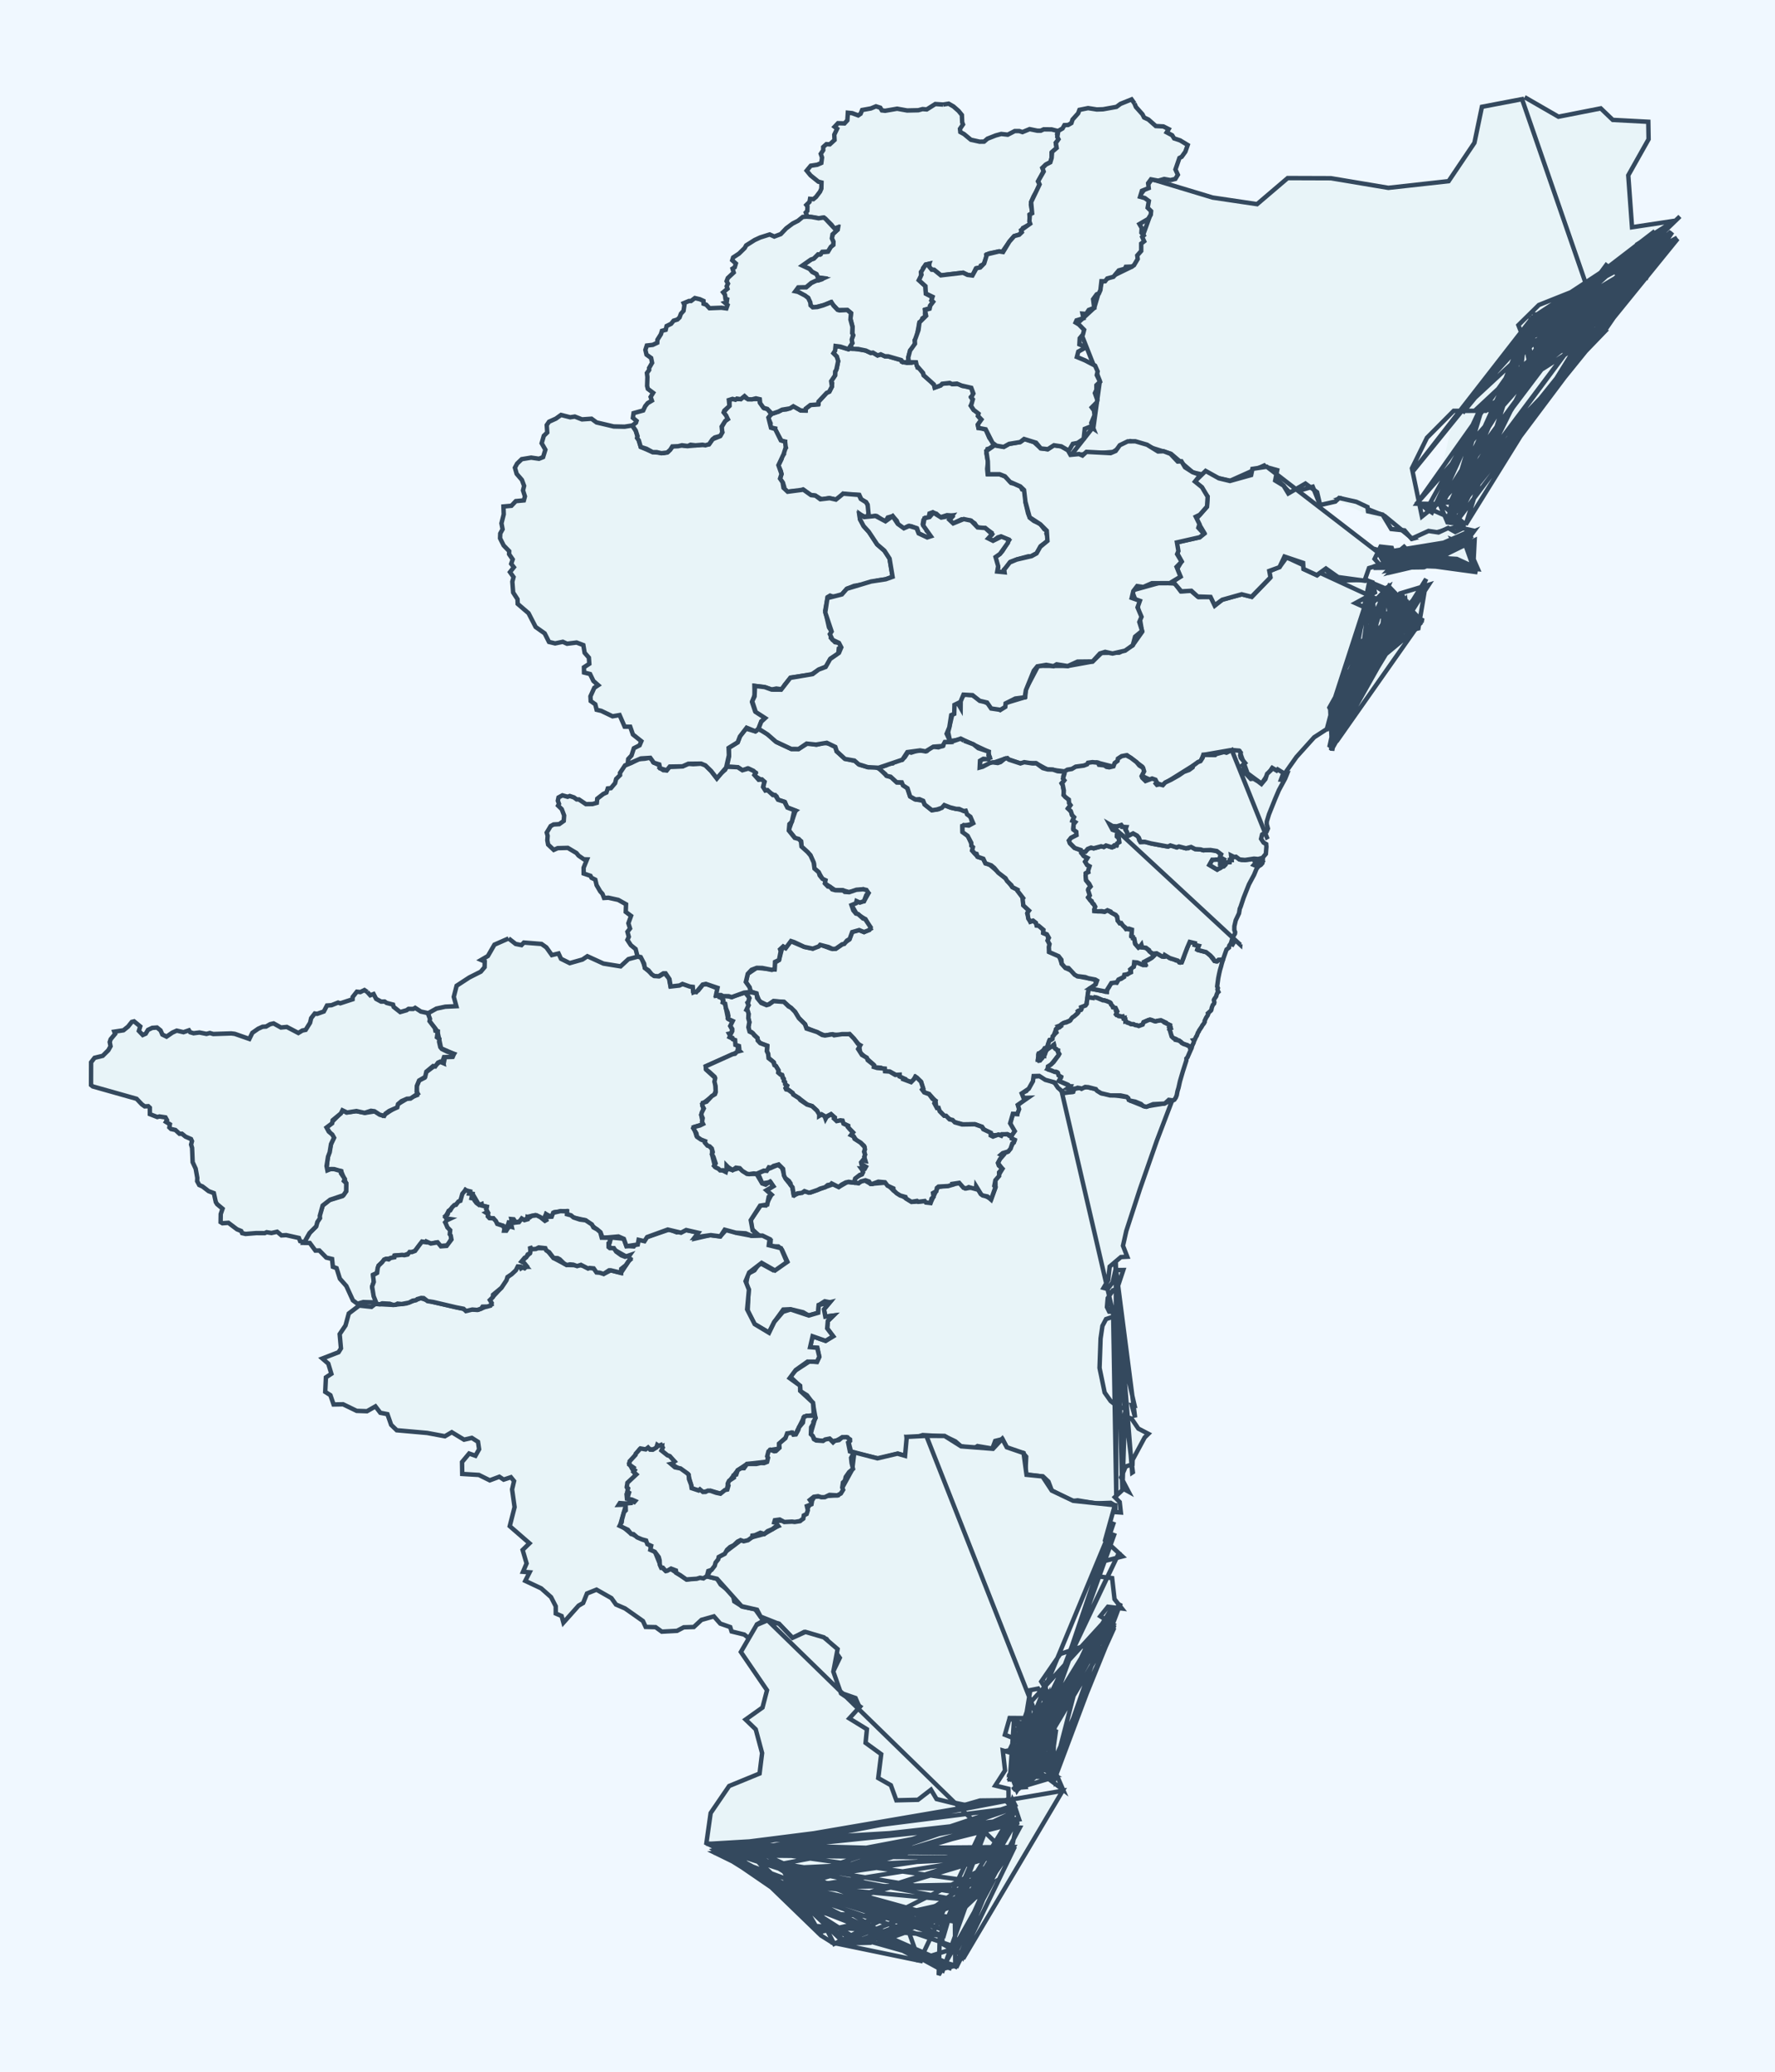 <?xml version='1.0' encoding='utf-8'?>
<svg xmlns="http://www.w3.org/2000/svg" viewBox="0 0 600 700">
  <defs>
    <style>
      .city-area {
        fill: #e8f4f8;
        stroke: #34495e;
        stroke-width: 1.5;
        cursor: pointer;
        transition: fill 0.2s;
      }
      .city-area:hover {
        fill: #a8d5ea;
        stroke: #2c3e50;
        stroke-width: 2;
      }
      .city-label {
        font-size: 12px;
        fill: #2c3e50;
        pointer-events: none;
        text-anchor: middle;
      }
    </style>
  </defs>
  <rect width="600" height="700" fill="#f0f8ff" />
  
  
  <g id="city-45201" class="city-group">
    <path class="city-area" d="M 359.28,369.0 L 362.51,368.95 L 363.25,367.83 L 367.45,367.31 L 370.08,367.89 L 372.24,369.38 L 381.06,370.7 L 382.13,371.9 L 387.04,373.87 L 393.15,372.9 L 396.24,371.78 L 391.04,385.42 L 385.34,401.72 L 380.72,415.91 L 379.6,420.91 L 381.05,424.62 L 378.9,424.74 L 375.11,427.95 L 374.59,432.52 L 373.04,435.15 L 374.4,435.51 L 376.1,433.28 L 377.05,429.13 L 379.71,429.11 L 377.55,435.6 L 376.19,435.97 L 374.44,438.61 L 374.18,441.63 L 374.93,443.17 L 376.64,443.27 L 376.28,444.87 L 373.87,445.69 L 372.65,448.01 L 372.03,452.25 L 371.68,462.2 L 373.4,470.5 L 375.44,473.39 L 377.48,475.0 L 380.59,476.06 L 379.98,478.47 L 382.49,479.31 L 384.79,482.69 L 388.18,484.46 L 386.93,485.68 L 382.86,493.24 L 382.81,494.75 L 380.51,495.5 L 378.97,499.18 L 381.48,503.98 L 379.82,503.07 L 376.84,505.86 L 378.49,507.51 L 378.88,511.03 L 377.1,510.91 L 376.97,508.67 L 375.45,507.78 L 370.33,507.96 L 364.26,506.94 L 362.52,507.18 L 355.54,503.63 L 354.4,500.6 L 352.6,498.89 L 346.6,498.13 L 346.88,492.19 L 345.83,490.93 L 343.28,490.68 L 340.33,489.05 L 338.89,486.24 L 336.4,486.86 L 335.43,489.44 L 330.43,488.6 L 328.97,489.57 L 324.84,488.66 L 322.94,487.0 L 319.46,485.33 L 311.91,484.88 L 308.6,486.03 L 306.44,485.62 L 307.03,489.68 L 306.0,491.87 L 303.54,491.15 L 297.0,492.83 L 287.69,490.58 L 286.43,485.7 L 284.72,485.64 L 281.84,487.3 L 280.57,486.19 L 278.1,486.89 L 275.51,486.47 L 274.02,484.42 L 275.62,478.89 L 274.78,474.11 L 272.78,471.42 L 270.58,470.05 L 270.48,468.34 L 266.95,465.02 L 268.97,463.01 L 273.71,459.92 L 276.15,460.18 L 276.92,458.49 L 276.29,455.43 L 273.85,455.24 L 274.64,451.46 L 279.05,453.04 L 281.61,451.5 L 279.6,448.83 L 279.82,446.34 L 281.69,444.51 L 278.99,444.86 L 278.52,442.36 L 280.5,440.01 L 278.8,439.67 L 276.72,440.99 L 276.56,443.59 L 273.33,444.47 L 271.47,443.38 L 267.21,442.36 L 264.77,442.47 L 261.69,446.72 L 259.9,450.21 L 254.98,447.34 L 252.74,442.89 L 253.04,435.62 L 252.12,434.32 L 252.8,430.42 L 255.03,429.22 L 256.82,426.69 L 261.33,429.16 L 266.14,426.25 L 264.34,422.29 L 263.09,421.15 L 260.4,421.07 L 260.51,419.07 L 256.56,417.46 L 254.09,415.19 L 253.82,412.13 L 257.17,407.21 L 258.85,407.3 L 260.74,403.65 L 259.09,402.17 L 261.38,400.79 L 260.48,399.39 L 257.67,399.85 L 256.22,396.41 L 262.92,393.61 L 264.28,394.43 L 265.71,398.45 L 267.82,401.06 L 268.29,403.69 L 272.15,402.51 L 273.84,402.94 L 281.56,400.13 L 283.57,401.02 L 286.41,399.38 L 289.83,399.69 L 292.18,398.77 L 294.34,400.0 L 299.36,399.58 L 302.1,402.31 L 308.27,406.09 L 312.4,405.8 L 314.6,406.31 L 317.01,401.08 L 324.45,399.72 L 326.31,401.55 L 330.11,400.99 L 331.47,403.32 L 335.09,405.07 L 336.5,401.22 L 336.48,398.77 L 338.83,394.95 L 337.32,392.95 L 338.56,390.09 L 340.81,389.05 L 342.89,385.42 L 341.92,384.52 L 342.28,381.61 L 341.5,379.53 L 342.4,376.3 L 343.85,376.41 L 343.91,373.52 L 345.88,371.73 L 345.49,369.29 L 346.94,368.63 L 349.16,365.15 L 349.01,363.81 L 351.54,363.6 L 357.12,366.16 L 358.89,368.81 L 383.52,474.89 L 382.56,474.78 L 383.7,478.95 L 376.96,426.7 L 382.71,497.56 L 382.94,497.41 L 376.26,442.86 L 377.34,505.83 L 377.17,426.63 L 379.4,503.71 L 380.26,477.44" data-city-code="45201" data-city-name="宮崎市" />
  </g>
  <g id="city-45202" class="city-group">
    <path class="city-area" d="M 249.01,416.58 L 254.17,417.56 L 257.73,417.48 L 260.15,418.65 L 259.88,420.73 L 264.0,421.74 L 266.0,426.44 L 261.97,429.27 L 257.46,426.7 L 253.24,429.94 L 252.02,432.89 L 253.16,435.74 L 252.55,442.41 L 255.1,447.39 L 259.96,450.31 L 261.75,446.63 L 264.67,443.23 L 267.25,442.43 L 273.39,444.48 L 276.58,443.55 L 276.75,440.96 L 280.51,440.03 L 278.53,442.38 L 278.99,444.87 L 281.69,444.51 L 279.82,446.34 L 279.61,448.82 L 281.63,451.49 L 279.09,453.04 L 274.68,451.5 L 273.84,455.17 L 276.24,455.38 L 276.96,458.41 L 276.16,460.08 L 272.96,460.07 L 268.98,462.89 L 266.93,465.65 L 270.45,468.19 L 270.48,469.94 L 274.83,473.95 L 275.09,478.08 L 271.9,478.63 L 268.8,484.78 L 267.51,484.09 L 263.38,487.8 L 263.31,489.47 L 260.3,489.93 L 259.3,493.86 L 252.52,494.64 L 249.36,496.79 L 246.16,500.94 L 245.72,503.32 L 243.64,504.69 L 240.22,503.71 L 237.66,504.09 L 233.98,502.99 L 232.55,498.03 L 226.68,494.53 L 227.92,493.82 L 223.58,490.12 L 223.78,488.64 L 220.85,489.73 L 216.21,489.72 L 212.69,494.48 L 214.89,498.36 L 211.94,502.22 L 213.15,507.94 L 211.59,508.56 L 209.68,515.14 L 213.24,518.14 L 218.46,520.69 L 221.51,524.55 L 223.38,529.22 L 225.08,530.78 L 226.68,530.07 L 232.19,533.7 L 239.04,532.61 L 242.38,533.44 L 243.6,535.38 L 247.71,538.6 L 248.2,541.08 L 251.03,542.87 L 255.25,543.71 L 258.03,547.61 L 255.92,548.79 L 254.11,554.29 L 251.58,552.28 L 247.3,551.23 L 246.84,549.75 L 243.48,548.58 L 241.32,546.14 L 237.12,547.32 L 234.52,549.73 L 231.13,549.83 L 228.86,551.02 L 223.71,551.3 L 221.61,549.78 L 218.25,549.7 L 217.33,547.7 L 211.3,543.46 L 208.22,542.13 L 206.67,539.96 L 201.64,537.11 L 198.42,538.4 L 197.12,541.62 L 195.58,542.51 L 190.45,548.26 L 189.84,546.01 L 187.86,545.17 L 187.85,542.72 L 186.27,539.63 L 182.94,536.67 L 177.56,534.14 L 179.02,531.25 L 176.79,531.07 L 178.0,528.25 L 176.66,523.69 L 178.98,521.44 L 172.31,515.65 L 173.94,509.22 L 173.1,503.23 L 173.76,500.42 L 172.7,499.12 L 170.25,499.93 L 168.79,498.96 L 165.56,500.17 L 161.88,498.35 L 156.24,498.01 L 156.18,493.99 L 158.58,491.11 L 160.71,491.87 L 161.95,489.67 L 161.58,487.16 L 159.48,485.83 L 156.86,486.43 L 152.71,483.92 L 150.39,485.28 L 144.39,484.16 L 134.11,483.25 L 132.22,481.42 L 130.96,477.81 L 128.56,477.35 L 126.91,475.19 L 124.05,476.82 L 120.57,476.7 L 115.98,474.48 L 112.76,474.54 L 111.69,471.4 L 109.93,470.28 L 110.17,465.38 L 112.01,464.17 L 110.97,460.74 L 108.97,459.01 L 114.44,456.89 L 115.25,455.59 L 114.82,450.77 L 116.8,447.83 L 117.9,443.79 L 121.43,441.12 L 125.57,441.56 L 126.85,440.57 L 132.98,440.9 L 137.27,440.42 L 142.22,438.61 L 146.25,439.89 L 156.76,442.23 L 161.65,442.55 L 166.14,440.73 L 165.67,439.15 L 169.17,435.39 L 171.45,431.66 L 174.85,428.01 L 177.98,428.02 L 176.37,426.3 L 179.14,423.35 L 179.29,421.71 L 184.34,421.75 L 187.09,425.04 L 191.57,427.41 L 196.56,427.52 L 200.62,428.51 L 204.16,430.36 L 206.46,429.21 L 209.88,430.1 L 213.02,425.34 L 205.68,421.15 L 206.59,418.11 L 210.83,418.53 L 211.74,420.98 L 214.23,421.14 L 215.93,418.92 L 226.29,415.4 L 228.75,416.38 L 232.0,415.64 L 235.92,416.38 L 235.06,418.46 L 240.0,417.33 L 243.42,417.77 L 245.7,415.28 L 249.01,416.58" data-city-code="45202" data-city-name="都城市" />
  </g>
  <g id="city-45203" class="city-group">
    <path class="city-area" d="M 515.36,32.83 L 526.8,39.43 L 541.1,36.62 L 545.16,40.51 L 557.17,41.15 L 557.27,47.04 L 550.4,59.24 L 551.67,76.78 L 565.99,74.61 L 553.38,82.57 L 551.17,96.12 L 542.93,89.6 L 538.32,95.82 L 520.18,103.05 L 513.26,109.86 L 517.48,120.7 L 510.3,133.17 L 502.26,138.8 L 491.38,138.82 L 482.35,147.91 L 477.27,158.24 L 480.66,174.51 L 486.46,169.84 L 489.28,176.49 L 495.33,177.25 L 477.43,182.04 L 468.04,174.32 L 453.2,168.35 L 446.21,170.63 L 443.75,164.46 L 436.18,166.64 L 427.34,157.28 L 415.85,162.43 L 403.2,159.62 L 395.84,153.34 L 382.11,149.06 L 376.21,152.71 L 362.01,153.85 L 369.65,144.14 L 371.78,128.71 L 364.13,109.31 L 369.88,104.01 L 372.56,94.99 L 382.53,90.14 L 388.94,72.31 L 385.47,65.86 L 389.36,60.55 L 409.91,66.75 L 424.93,68.98 L 435.27,60.17 L 449.89,60.22 L 469.3,63.47 L 489.67,61.21 L 498.4,48.25 L 500.93,36.09 L 514.49,33.5 L 538.63,103.3 L 543.77,105.82 L 537.7,110.62 L 534.55,104.79 L 551.03,98.3 L 550.71,96.57 L 512.87,129.66 L 533.06,107.25 L 487.17,169.65 L 520.41,117.25 L 564.88,78.24 L 538.63,112.62 L 517.69,120.73 L 529.65,101.58 L 551.28,96.84 L 542.42,110.46 L 536.97,101.67 L 567.11,80.67 L 545.43,107.39 L 517.28,112.66 L 560.62,86.65 L 538.89,93.64 L 561.3,77.58 L 535.02,109.19 L 561.56,86.74 L 561.34,78.88 L 535.59,98.93 L 537.85,94.18 L 491.05,170.11 L 547.13,95.31 L 490.32,171.75 L 515.62,115.15 L 551.06,96.38 L 527.33,102.65 L 515.44,115.41 L 539.36,112.88 L 516.83,110.78 L 538.49,96.22 L 536.39,101.88 L 518.01,127.08 L 503.04,139.1 L 517.93,121.5 L 560.55,85.5 L 556.81,93.23 L 552.46,85.94 L 536.58,110.39 L 560.85,87.28 L 518.14,119.51 L 530.23,101.84 L 515.44,115.05 L 493.21,139.39 L 559.4,78.1 L 517.81,110.01 L 550.71,97.27 L 490.6,171.96 L 551.02,98.16 L 538.52,96.87 L 510.43,130.69 L 515.44,114.62 L 517.84,127.55 L 490.51,170.52 L 489.47,176.15 L 515.49,113.24 L 560.24,85.45 L 518.32,110.54 L 551.46,99.53 L 513.48,129.89 L 515.23,115.59 L 520.12,116.37 L 566.9,80.33 L 533.73,98.35 L 544.63,104.22 L 550.07,98.3 L 507.79,134.59 L 538.36,97.58 L 537.51,100.14 L 516.34,122.36 L 564.64,78.66 L 518.93,106.68 L 553.25,84.09 L 495.44,177.27 L 517.37,107.85 L 537.51,99.98 L 559.8,85.44 L 545.19,104.37 L 507.22,134.47 L 565.28,78.45 L 542.38,111.84 L 555.25,90.98 L 490.13,175.42 L 566.83,80.61 L 533.64,110.01 L 518.38,121.85 L 527.21,105.25 L 491.93,176.8 L 549.49,100.03 L 541.8,111.58 L 518.45,117.48 L 537.85,110.61 L 516.37,122.91 L 567.86,73.13 L 512.77,125.61 L 539.8,112.97 L 517.72,121.16 L 516.11,113.04 L 494.38,139.56 L 517.56,108.88 L 537.37,99.99 L 505.42,135.86 L 498.38,138.89 L 513.79,124.52 L 513.54,129.67 L 541.06,112.17 L 514.17,124.47 L 487.4,170.3 L 478.96,170.19 L 516.97,116.5 L 544.69,107.75 L 518.03,107.27 L 477.37,159.54 L 514.64,113.59 L 490.17,174.82 L 543.61,108.77 L 518.11,106.15 L 542.15,112.15 L 517.87,110.36 L 489.47,176.24 L 500.62,139.17 L 486.66,169.85 L 542.35,112.13 L 517.81,108.96 L 490.26,169.75 L 487.0,169.94 L 533.91,107.89 L 479.19,169.8 L 484.03,173.14 L 499.98,138.89 L 490.95,169.23 L 481.32,171.03 L 495.53,177.33 L 486.46,169.78 L 500.55,138.96 L 481.97,172.59 L 484.75,170.25" data-city-code="45203" data-city-name="延岡市" />
  </g>
  <g id="city-45204" class="city-group">
    <path class="city-area" d="M 313.16,485.15 L 319.3,485.17 L 324.88,488.68 L 335.66,489.51 L 338.78,486.15 L 340.32,489.0 L 346.0,490.95 L 347.0,498.3 L 352.37,498.84 L 355.52,503.63 L 362.76,507.08 L 376.86,508.57 L 373.54,520.45 L 379.4,525.88 L 371.87,527.81 L 371.39,532.64 L 375.93,533.21 L 376.74,540.32 L 379.23,543.47 L 374.51,542.88 L 371.93,546.09 L 376.27,548.83 L 369.27,555.17 L 358.41,558.84 L 351.97,568.16 L 354.3,572.03 L 353.65,575.56 L 350.91,570.54 L 348.27,571.06 L 346.72,580.51 L 341.3,580.47 L 339.68,586.13 L 343.08,587.47 L 340.91,592.01 L 338.97,591.44 L 339.73,598.19 L 336.44,603.3 L 340.89,604.39 L 340.93,607.71 L 337.9,609.66 L 331.15,608.48 L 328.01,610.2 L 316.19,607.79 L 315.01,604.8 L 310.15,608.22 L 303.4,608.41 L 301.04,602.97 L 297.14,600.97 L 297.74,592.66 L 292.47,589.48 L 293.04,584.25 L 287.0,580.53 L 290.54,576.81 L 289.19,573.72 L 283.99,571.91 L 281.53,564.98 L 283.87,560.15 L 279.41,553.79 L 271.77,551.43 L 267.94,553.44 L 263.37,548.7 L 257.1,546.21 L 255.9,543.9 L 250.68,542.7 L 242.38,533.44 L 238.92,532.62 L 242.87,526.12 L 250.41,520.42 L 258.31,518.29 L 262.98,515.61 L 261.83,513.83 L 270.49,513.84 L 275.26,505.73 L 283.31,505.21 L 288.08,496.5 L 288.78,490.71 L 296.6,492.74 L 303.38,491.15 L 305.93,491.89 L 306.51,485.48 L 313.13,485.14 L 353.61,587.81 L 355.44,591.91 L 354.05,593.87 L 355.97,600.01 L 349.61,592.57 L 352.15,589.22 L 353.65,582.82 L 343.68,604.67 L 341.59,599.05 L 345.41,603.4 L 356.27,582.87 L 355.61,582.76 L 341.05,600.61 L 344.44,588.99 L 355.02,574.27 L 344.96,603.96 L 346.62,603.82 L 342.44,592.13 L 354.56,573.43 L 344.16,586.17 L 342.77,586.01 L 341.98,600.77 L 353.2,569.77 L 355.35,577.62 L 376.83,517.98 L 344.03,604.39 L 356.58,583.45 L 343.16,590.89 L 354.02,581.92 L 355.92,593.09 L 343.79,590.26 L 354.67,593.87 L 359.36,604.73 L 342.95,592.43 L 356.37,599.78 L 342.15,600.6 L 378.49,524.17 L 340.92,601.71 L 354.02,581.37 L 348.19,579.62 L 354.44,588.89 L 342.25,591.19 L 355.5,597.24 L 341.38,601.07 L 342.69,582.25 L 354.01,581.68 L 346.89,603.43 L 354.65,594.74 L 342.73,581.53 L 353.85,584.71 L 355.78,600.41 L 356.46,584.06 L 343.21,584.35 L 341.5,599.94 L 356.01,600.57 L 346.84,603.28 L 356.99,584.39 L 355.78,593.0 L 342.28,600.71 L 369.64,557.77 L 343.39,588.9 L 348.16,575.31 L 342.37,598.45 L 354.31,572.5 L 355.2,595.66 L 343.76,604.86 L 353.38,584.92 L 341.38,600.7 L 353.76,581.48 L 376.56,514.21 L 342.29,596.7 L 378.68,541.52 L 343.42,604.84 L 353.85,581.28 L 356.01,600.15 L 376.72,549.05 L 342.53,591.7 L 355.55,577.63 L 341.64,598.95 L 375.67,543.61 L 356.13,599.66 L 342.17,586.98 L 353.64,584.53 L 355.42,595.79 L 347.17,602.69 L 348.19,575.33 L 378.88,541.76 L 349.97,593.59 L 367.11,556.64 L 356.02,599.57 L 353.99,581.73 L 342.41,600.96 L 341.4,599.52 L 353.94,577.73 L 342.31,600.65 L 343.98,604.57 L 376.66,549.96 L 355.32,597.03 L 341.95,601.17 L 341.29,599.58 L 354.08,585.37 L 356.54,600.97 L 378.8,541.64 L 354.04,581.48 L 355.04,590.19 L 341.72,598.73 L 353.4,569.54 L 356.23,600.71 L 354.31,594.51 L 342.41,604.97 L 355.67,592.29 L 341.69,598.79 L 341.45,599.96 L 355.18,574.79 L 355.74,597.36 L 354.44,572.73 L 341.65,598.75 L 354.46,594.46 L 342.28,604.65" data-city-code="45204" data-city-name="日南市" />
  </g>
  <g id="city-45205" class="city-group">
    <path class="city-area" d="M 171.92,317.08 L 174.31,318.94 L 176.27,319.33 L 177.09,318.47 L 183.05,318.94 L 184.68,320.1 L 186.54,322.7 L 188.8,322.16 L 189.64,323.96 L 192.59,325.42 L 196.9,324.2 L 198.55,323.09 L 203.99,325.57 L 209.78,326.51 L 212.42,324.07 L 215.6,323.22 L 216.85,323.58 L 218.16,327.17 L 221.03,329.66 L 222.91,329.83 L 224.61,328.8 L 226.13,330.53 L 226.62,333.11 L 230.95,332.45 L 234.13,333.31 L 234.42,335.29 L 236.02,334.63 L 237.65,332.61 L 238.96,332.52 L 242.63,333.98 L 242.19,336.45 L 243.48,336.31 L 245.14,339.39 L 246.11,344.23 L 247.75,345.12 L 246.89,346.73 L 247.5,347.85 L 246.88,350.55 L 248.48,351.4 L 249.94,355.24 L 238.56,360.28 L 238.83,361.52 L 241.77,364.22 L 241.93,368.71 L 241.43,369.85 L 237.37,373.05 L 237.87,374.93 L 237.04,376.73 L 237.66,379.84 L 234.55,380.84 L 235.44,383.79 L 238.28,385.46 L 240.71,388.24 L 240.71,390.13 L 241.72,394.23 L 245.18,395.88 L 246.02,394.9 L 247.57,395.33 L 249.82,394.66 L 252.47,396.57 L 255.76,396.66 L 257.63,399.85 L 258.81,400.26 L 260.28,399.27 L 261.39,400.79 L 259.08,402.17 L 260.78,403.66 L 259.84,404.39 L 259.35,406.98 L 256.93,407.37 L 253.78,412.27 L 254.41,415.72 L 256.38,417.34 L 253.94,417.51 L 252.07,416.72 L 248.73,416.51 L 244.97,415.5 L 243.5,417.74 L 240.27,417.32 L 234.83,418.08 L 236.03,416.53 L 231.94,415.6 L 230.21,416.51 L 225.72,415.44 L 218.74,417.98 L 217.85,419.37 L 215.87,418.92 L 215.58,420.5 L 211.76,421.07 L 210.88,418.58 L 209.04,417.78 L 203.69,418.26 L 203.04,416.51 L 197.94,412.31 L 194.0,411.44 L 191.64,410.25 L 191.46,409.21 L 187.44,409.57 L 186.36,411.13 L 184.67,410.3 L 184.42,412.44 L 180.95,410.56 L 178.56,411.09 L 177.46,412.29 L 171.85,413.55 L 170.55,415.94 L 170.08,414.18 L 168.18,413.61 L 166.72,411.61 L 165.47,411.59 L 164.31,409.64 L 164.51,407.72 L 161.93,407.14 L 159.76,403.43 L 157.33,402.08 L 155.64,405.59 L 151.65,409.18 L 150.59,411.12 L 152.0,411.82 L 150.54,413.04 L 152.17,415.68 L 152.6,418.53 L 151.3,420.79 L 148.75,420.97 L 147.64,419.8 L 145.7,420.22 L 142.74,419.53 L 140.3,422.65 L 136.87,424.06 L 133.5,424.21 L 132.82,425.13 L 130.39,425.37 L 128.01,427.59 L 127.39,430.15 L 126.17,430.68 L 126.36,433.07 L 125.79,434.93 L 127.12,440.07 L 122.79,439.94 L 120.83,440.51 L 119.29,439.36 L 117.07,434.51 L 114.89,432.05 L 113.77,428.48 L 112.52,428.02 L 112.25,425.38 L 110.3,424.91 L 107.95,422.51 L 106.61,422.54 L 104.71,419.97 L 102.73,419.93 L 104.76,416.47 L 106.68,414.56 L 109.15,407.19 L 111.25,405.51 L 115.74,404.15 L 116.97,402.55 L 117.05,399.94 L 115.29,395.69 L 110.38,394.97 L 110.8,390.99 L 111.92,386.47 L 112.77,384.66 L 110.38,380.96 L 116.06,375.16 L 117.06,375.87 L 120.32,375.43 L 123.62,375.98 L 126.72,375.49 L 129.41,376.98 L 133.1,374.56 L 134.6,373.01 L 137.39,371.31 L 140.98,370.0 L 140.9,366.91 L 141.67,365.05 L 143.48,364.16 L 143.92,362.34 L 148.75,358.71 L 150.0,359.2 L 150.42,357.04 L 153.05,357.04 L 153.43,356.09 L 149.1,354.21 L 147.87,348.45 L 145.21,345.15 L 144.78,342.31 L 147.52,340.78 L 150.52,340.14 L 154.26,339.97 L 153.39,336.82 L 154.35,333.06 L 158.61,330.28 L 162.53,328.3 L 163.81,326.78 L 163.85,324.88 L 162.63,324.35 L 164.92,323.01 L 167.13,319.18 L 171.92,317.08" data-city-code="45205" data-city-name="小林市" />
  </g>
  <g id="city-45206" class="city-group">
    <path class="city-area" d="M 435.62,188.72 L 440.46,190.02 L 440.73,192.3 L 445.22,194.39 L 447.8,192.27 L 452.75,196.12 L 461.61,195.94 L 464.0,196.78 L 464.77,200.18 L 458.17,203.78 L 462.18,205.59 L 468.17,199.53 L 469.61,200.19 L 467.72,204.77 L 473.99,201.13 L 476.46,204.98 L 475.03,207.93 L 470.49,206.96 L 463.74,208.21 L 471.29,208.37 L 473.55,211.32 L 477.43,209.08 L 479.93,210.81 L 478.01,212.72 L 471.11,213.54 L 470.67,215.45 L 462.98,214.87 L 459.25,217.39 L 454.89,225.77 L 453.96,230.24 L 455.57,232.89 L 452.17,234.09 L 449.37,239.08 L 452.38,245.17 L 449.76,245.53 L 444.23,249.11 L 438.24,255.76 L 434.27,261.37 L 429.89,259.71 L 426.45,264.8 L 421.69,261.28 L 419.01,253.83 L 415.74,253.5 L 406.82,255.05 L 405.89,257.08 L 392.7,265.32 L 385.97,262.16 L 386.01,258.96 L 381.11,255.29 L 376.15,259.02 L 370.72,257.62 L 359.99,260.66 L 353.85,259.91 L 350.06,257.86 L 344.83,257.92 L 339.95,256.26 L 331.1,259.36 L 331.41,256.76 L 334.61,256.0 L 333.92,253.88 L 325.2,249.8 L 321.15,250.39 L 320.5,247.4 L 322.62,238.25 L 326.07,234.62 L 328.6,234.88 L 338.01,239.84 L 339.99,237.53 L 346.55,235.55 L 346.73,232.94 L 350.92,224.96 L 361.02,225.01 L 369.33,223.51 L 372.35,220.6 L 378.32,220.52 L 382.82,218.09 L 386.06,213.51 L 384.59,204.84 L 382.6,199.52 L 392.21,196.85 L 397.24,197.17 L 399.12,199.77 L 402.53,199.57 L 405.15,201.76 L 409.31,201.65 L 410.67,204.61 L 413.23,202.55 L 419.86,200.8 L 423.19,201.64 L 429.17,195.4 L 429.06,193.04 L 432.58,191.51 L 434.9,188.32 L 481.21,209.7 L 480.53,209.73 L 469.58,198.27 L 449.82,252.45 L 470.55,216.0 L 470.26,215.72 L 452.76,245.27 L 480.69,201.11 L 481.41,200.63 L 479.45,212.31 L 474.27,213.41 L 482.09,195.59 L 452.15,243.67 L 450.41,252.75 L 476.68,206.11 L 476.39,206.16 L 449.36,252.63 L 451.94,250.33 L 480.5,209.68 L 469.37,215.81 L 451.75,246.01 L 450.31,253.62 L 449.66,239.82 L 476.02,203.64 L 449.04,246.16 L 452.19,244.27 L 460.33,220.51 L 450.53,237.01 L 449.97,253.44 L 464.03,215.13 L 451.64,242.0 L 449.36,252.47 L 482.68,197.65 L 465.66,215.03 L 456.89,233.58 L 455.63,232.27 L 473.23,200.52 L 482.96,197.59 L 452.45,244.25 L 469.15,199.2 L 474.07,213.55 L 456.27,232.94 L 475.4,202.26 L 455.6,232.18 L 448.28,246.84 L 468.58,198.66 L 469.25,198.27 L 455.57,231.88 L 476.53,209.96 L 475.55,203.19 L 462.71,196.41 L 463.54,214.99 L 475.09,207.04 L 451.99,244.79 L 469.87,215.03 L 452.5,234.56 L 468.83,208.46 L 455.32,231.42 L 456.12,232.97 L 475.25,204.66 L 455.52,232.0 L 461.07,216.42 L 463.58,197.86 L 451.46,235.18 L 448.38,246.83 L 455.73,231.57 L 466.6,215.45 L 462.84,215.56 L 468.52,199.79 L 475.37,207.34 L 452.42,244.09 L 451.75,243.93 L 469.44,208.34 L 452.59,234.54 L 475.75,206.4 L 469.37,199.07 L 452.49,234.46 L 480.26,210.34 L 470.69,213.91 L 468.68,199.82 L 463.61,216.02 L 466.89,215.38 L 468.61,198.95 L 462.58,196.43 L 475.41,205.11 L 475.09,202.82 L 455.9,231.46 L 478.56,212.63 L 468.89,199.24 L 479.08,209.75 L 464.16,215.18 L 463.07,198.73 L 455.55,231.78 L 456.13,232.79 L 469.52,199.01 L 474.33,213.47 L 455.6,231.47 L 468.78,199.79 L 451.19,240.96 L 465.76,215.04 L 463.09,196.59 L 468.72,199.79 L 452.14,244.39 L 456.13,233.05 L 462.9,196.38 L 455.53,232.21 L 455.34,231.95" data-city-code="45206" data-city-name="日向市" />
  </g>
  <g id="city-45207" class="city-group">
    <path class="city-area" d="M 259.88,547.94 L 263.29,548.59 L 267.88,553.39 L 272.28,551.38 L 278.49,553.22 L 283.13,557.19 L 281.69,564.81 L 284.28,572.15 L 290.74,576.61 L 287.09,580.61 L 293.04,584.27 L 292.59,588.87 L 297.87,592.7 L 296.87,600.77 L 301.13,603.18 L 302.99,608.28 L 310.29,608.11 L 314.7,604.71 L 316.58,607.85 L 325.43,610.04 L 331.3,608.35 L 339.86,608.25 L 343.28,611.98 L 331.26,617.56 L 331.03,623.33 L 334.87,627.39 L 334.75,636.38 L 332.25,639.57 L 321.74,643.93 L 323.01,648.87 L 318.05,648.95 L 318.66,656.83 L 325.36,660.6 L 323.6,664.05 L 318.8,665.17 L 309.83,660.08 L 307.13,652.54 L 301.28,654.66 L 298.67,652.94 L 294.25,656.4 L 281.88,656.7 L 277.71,654.08 L 273.16,646.21 L 277.09,640.17 L 275.91,636.54 L 271.53,635.45 L 269.71,638.25 L 265.54,631.16 L 261.01,629.5 L 259.74,625.71 L 248.44,624.17 L 247.14,626.83 L 238.78,622.76 L 240.22,612.59 L 246.47,603.45 L 256.76,599.23 L 257.61,592.32 L 255.46,584.31 L 252.03,581.0 L 257.75,576.93 L 259.27,571.09 L 250.44,558.16 L 255.75,549.04 L 259.47,547.47 L 338.31,624.28 L 344.02,614.48 L 342.05,624.34 L 265.81,635.58 L 264.05,636.72 L 241.91,625.1 L 359.21,605.05 L 325.57,661.8 L 342.28,608.18 L 343.12,609.83 L 267.86,634.83 L 344.51,615.7 L 246.92,625.82 L 344.49,614.72 L 342.28,608.06 L 247.45,626.2 L 320.24,649.81 L 318.99,654.1 L 269.54,638.48 L 272.51,646.25 L 338.78,624.98 L 323.85,658.13 L 264.01,637.8 L 323.2,649.13 L 324.27,649.56 L 263.94,638.1 L 342.97,610.83 L 240.83,623.77 L 273.03,644.03 L 272.3,646.3 L 338.26,626.55 L 323.79,648.29 L 269.69,638.32 L 318.54,654.12 L 253.88,624.63 L 344.42,614.51 L 269.3,637.28 L 322.91,649.1 L 273.0,646.12 L 244.53,626.61 L 241.76,625.95 L 344.51,614.52 L 261.64,630.24 L 318.35,651.87 L 343.04,611.52 L 337.16,627.45 L 335.03,636.39 L 296.91,655.23 L 310.31,661.46 L 321.68,665.19 L 241.64,626.0 L 252.42,624.74 L 245.58,627.11 L 273.5,642.88 L 318.82,665.44 L 301.07,655.02 L 272.84,643.99 L 247.17,626.72 L 318.7,665.78 L 327.66,640.63 L 343.06,623.91 L 323.51,664.26 L 275.36,650.72 L 318.82,654.03 L 272.32,637.74 L 318.19,651.78 L 324.64,642.97 L 291.14,656.44 L 322.17,647.26 L 338.92,624.74 L 322.99,664.47 L 301.07,654.83 L 252.49,624.62 L 277.66,654.1 L 247.39,624.81 L 261.58,630.29 L 325.21,642.26 L 264.84,636.68 L 318.88,654.17 L 241.44,625.96 L 330.98,640.66 L 342.53,624.07 L 247.38,624.86 L 242.04,625.44 L 291.43,656.29 L 244.93,626.8 L 338.12,627.82 L 322.91,664.53 L 322.77,647.58 L 342.94,623.68 L 324.75,642.41 L 335.23,636.42 L 323.2,658.65 L 325.37,661.3 L 332.83,639.04 L 267.35,635.61 L 286.09,657.12 L 252.38,625.05 L 341.79,626.33 L 238.63,622.9 L 342.17,625.62 L 243.57,626.31 L 311.92,662.69 L 283.25,656.77 L 335.16,636.58 L 264.99,637.94 L 272.05,637.47 L 281.97,656.8 L 335.11,630.05 L 335.39,635.77 L 321.5,648.93 L 333.87,616.67 L 344.73,617.51 L 322.78,658.28 L 311.15,661.94 L 332.17,617.54 L 239.03,623.03 L 334.68,636.49 L 317.31,667.31 L 317.66,654.28 L 333.73,616.84 L 264.28,637.57 L 300.92,654.86 L 342.09,625.72 L 334.92,627.6 L 272.33,637.52 L 265.47,631.24 L 335.03,627.85 L 322.19,648.89 L 267.37,633.74 L 264.24,631.04 L 276.54,652.9 L 330.8,640.76 L 286.35,657.11 L 269.49,638.3 L 276.58,653.04" data-city-code="45207" data-city-name="串間市" />
  </g>
  <g id="city-45208" class="city-group">
    <path class="city-area" d="M 255.49,247.15 L 256.26,246.29 L 258.92,247.54 L 262.48,250.72 L 267.48,253.05 L 269.89,253.07 L 273.04,251.11 L 276.09,251.61 L 278.38,250.97 L 280.21,251.22 L 282.38,252.37 L 282.79,253.85 L 285.52,256.27 L 289.08,257.12 L 290.47,258.35 L 293.44,259.22 L 295.89,259.14 L 297.48,259.86 L 299.64,262.08 L 301.39,262.65 L 303.19,264.36 L 305.06,264.41 L 306.69,266.31 L 307.64,269.04 L 309.18,270.03 L 312.1,270.59 L 312.52,271.76 L 314.94,273.72 L 317.38,273.36 L 319.23,272.04 L 321.57,272.93 L 326.34,273.91 L 328.13,276.17 L 328.78,278.36 L 325.33,279.09 L 325.4,280.84 L 327.36,282.66 L 328.93,286.43 L 328.62,287.41 L 330.51,289.52 L 332.29,290.07 L 333.12,291.7 L 334.34,291.98 L 339.94,296.81 L 342.2,299.73 L 343.85,300.56 L 345.85,303.52 L 345.88,305.73 L 347.92,307.77 L 347.26,308.7 L 348.3,311.45 L 349.31,311.11 L 352.52,313.88 L 352.92,315.4 L 354.07,315.85 L 354.75,319.16 L 354.64,321.59 L 358.04,322.95 L 358.88,325.6 L 360.28,327.12 L 362.63,328.16 L 364.16,329.84 L 370.26,330.98 L 370.49,332.46 L 367.88,334.99 L 367.29,339.34 L 361.79,344.79 L 359.49,345.7 L 357.01,347.74 L 355.69,351.12 L 354.69,351.62 L 353.94,353.96 L 351.03,356.1 L 350.88,357.8 L 352.39,357.29 L 353.72,354.83 L 356.07,353.07 L 357.59,354.78 L 357.89,356.45 L 354.14,361.21 L 357.57,362.45 L 358.62,363.81 L 358.07,365.27 L 361.93,367.03 L 360.97,367.67 L 363.03,367.88 L 362.79,368.86 L 359.72,369.31 L 357.61,367.52 L 356.38,365.68 L 353.35,364.86 L 351.29,363.53 L 349.4,363.58 L 349.15,365.33 L 347.74,367.86 L 345.38,369.44 L 345.98,370.96 L 347.48,370.92 L 344.04,373.32 L 344.48,374.78 L 343.89,376.37 L 342.38,376.33 L 341.46,379.54 L 343.02,382.2 L 341.9,383.77 L 340.52,383.24 L 335.79,383.6 L 332.69,381.71 L 331.98,380.76 L 329.67,379.9 L 325.53,379.92 L 322.56,379.12 L 319.08,376.94 L 316.49,374.2 L 316.22,372.02 L 314.04,369.62 L 312.38,369.08 L 311.36,365.55 L 309.53,363.89 L 308.16,365.64 L 305.84,364.84 L 300.89,362.12 L 299.67,362.17 L 297.82,360.78 L 295.43,360.59 L 295.16,359.61 L 290.77,355.68 L 290.33,352.93 L 287.15,349.41 L 284.2,349.8 L 281.21,349.49 L 278.75,349.87 L 272.59,347.31 L 272.18,346.12 L 269.98,343.93 L 268.73,341.85 L 265.08,338.57 L 261.44,338.28 L 259.41,339.64 L 256.67,338.29 L 255.6,335.62 L 253.87,335.03 L 252.16,331.84 L 252.76,329.04 L 255.76,327.02 L 261.81,327.54 L 261.88,325.31 L 263.33,324.36 L 264.48,319.9 L 265.42,320.32 L 267.27,317.99 L 271.83,319.91 L 274.79,320.49 L 277.41,319.21 L 280.82,320.49 L 282.6,320.5 L 287.05,317.47 L 288.09,314.77 L 290.44,314.26 L 292.07,314.92 L 294.26,313.81 L 292.6,310.64 L 289.54,308.75 L 287.8,305.71 L 290.09,304.32 L 292.07,304.46 L 293.55,301.83 L 291.75,300.46 L 286.97,301.44 L 284.71,300.75 L 282.21,300.74 L 278.83,298.48 L 276.69,294.65 L 275.28,293.45 L 275.1,291.71 L 273.91,288.92 L 270.93,286.04 L 270.78,284.27 L 268.8,283.19 L 266.63,280.5 L 268.91,273.9 L 266.02,272.77 L 265.35,271.03 L 262.99,270.21 L 262.49,269.08 L 258.56,267.0 L 257.94,265.96 L 258.41,264.2 L 255.03,262.1 L 255.36,261.02 L 252.69,259.63 L 251.0,260.29 L 249.44,259.25 L 245.7,259.04 L 246.44,255.58 L 246.34,252.67 L 249.36,250.82 L 250.21,248.56 L 252.18,246.19 L 255.49,247.15" data-city-code="45208" data-city-name="西都市" />
  </g>
  <g id="city-45209" class="city-group">
    <path class="city-area" d="M 124.14,335.16 L 125.16,336.29 L 126.29,335.87 L 127.14,337.5 L 128.83,338.42 L 130.03,338.4 L 130.68,338.86 L 132.87,339.43 L 133.07,340.21 L 135.28,341.95 L 137.43,341.34 L 138.08,340.88 L 139.69,340.9 L 140.34,340.53 L 142.26,341.78 L 144.6,342.29 L 145.34,344.25 L 145.2,345.02 L 147.0,347.37 L 147.19,348.29 L 147.97,348.48 L 147.7,350.47 L 148.52,351.06 L 148.43,352.0 L 148.84,353.8 L 149.34,354.42 L 151.15,355.32 L 153.45,356.09 L 152.78,357.11 L 150.08,357.18 L 149.71,358.24 L 149.89,359.2 L 148.79,358.71 L 148.06,359.04 L 147.12,360.32 L 146.41,360.19 L 144.12,362.09 L 143.71,363.88 L 141.66,365.07 L 140.9,366.92 L 140.85,368.88 L 141.23,369.52 L 138.75,371.18 L 137.55,371.25 L 135.73,372.05 L 134.54,373.06 L 134.29,374.16 L 131.55,375.37 L 130.27,376.3 L 129.89,377.01 L 128.37,376.64 L 126.58,375.47 L 125.38,375.31 L 123.24,376.02 L 120.49,375.4 L 117.33,375.9 L 115.76,375.15 L 115.22,376.21 L 112.45,378.5 L 112.27,379.54 L 110.38,380.96 L 111.12,382.33 L 112.34,383.36 L 112.92,384.41 L 111.89,386.56 L 111.45,389.31 L 110.88,390.82 L 110.39,393.96 L 110.67,395.43 L 111.76,395.0 L 112.97,395.02 L 115.29,395.69 L 115.26,396.43 L 116.54,398.31 L 116.25,399.02 L 117.04,399.77 L 117.0,402.51 L 116.1,403.85 L 111.59,405.36 L 109.07,407.32 L 108.1,410.82 L 108.17,411.59 L 107.28,412.9 L 106.9,414.35 L 104.61,416.63 L 102.85,419.75 L 101.46,419.38 L 101.04,418.28 L 96.74,417.32 L 95.15,417.41 L 93.68,416.18 L 91.75,416.61 L 90.15,416.34 L 89.47,416.65 L 86.64,416.63 L 83.01,416.92 L 81.85,416.65 L 81.53,415.93 L 80.11,415.35 L 77.21,413.16 L 75.2,413.31 L 74.57,412.93 L 74.61,410.2 L 75.23,408.4 L 73.37,406.84 L 72.95,406.15 L 72.29,403.13 L 70.52,402.46 L 68.44,400.87 L 67.36,400.41 L 66.64,399.09 L 66.69,397.97 L 66.14,394.86 L 65.12,392.67 L 64.93,387.86 L 64.59,386.72 L 64.89,385.58 L 64.56,384.85 L 62.72,384.05 L 61.49,383.06 L 60.69,383.09 L 59.3,381.8 L 57.82,381.47 L 57.25,380.92 L 57.43,379.86 L 56.09,379.05 L 56.44,378.44 L 55.94,377.54 L 53.9,377.23 L 53.16,377.42 L 50.66,376.44 L 50.65,374.27 L 50.11,373.76 L 48.91,373.82 L 47.96,373.14 L 46.17,371.26 L 31.35,367.08 L 30.77,366.61 L 30.79,358.92 L 31.97,357.41 L 34.72,356.74 L 36.62,354.85 L 37.37,353.5 L 37.09,352.09 L 37.4,351.14 L 38.92,349.32 L 38.64,348.58 L 41.74,348.11 L 43.3,346.85 L 44.55,345.28 L 45.32,345.09 L 47.4,346.8 L 46.94,348.32 L 48.26,349.7 L 49.25,349.26 L 50.02,347.98 L 51.46,347.29 L 53.07,347.18 L 54.27,348.15 L 54.88,349.55 L 56.3,350.25 L 58.27,348.89 L 59.74,348.23 L 62.03,348.75 L 63.87,348.12 L 64.29,348.77 L 65.43,349.11 L 67.42,348.86 L 69.8,349.33 L 70.94,349.03 L 72.1,349.37 L 78.17,349.17 L 79.37,349.32 L 84.29,351.03 L 85.3,348.96 L 87.29,347.58 L 88.75,346.92 L 89.94,346.85 L 91.32,346.05 L 92.49,345.79 L 94.97,347.17 L 96.95,346.98 L 100.85,349.02 L 102.2,348.19 L 103.32,347.97 L 104.81,345.58 L 105.18,344.01 L 106.4,342.44 L 107.19,342.56 L 109.46,341.76 L 110.53,339.74 L 112.07,339.63 L 114.28,338.75 L 115.04,338.99 L 119.18,337.64 L 119.21,336.87 L 120.63,335.07 L 121.8,335.2 L 123.19,334.52 L 124.14,335.16" data-city-code="45209" data-city-name="えびの市" />
  </g>
  <g id="city-45341" class="city-group">
    <path class="city-area" d="M 275.45,478.35 L 275.68,479.15 L 274.94,480.4 L 274.94,480.99 L 274.19,482.24 L 274.1,484.59 L 274.74,485.19 L 275.14,486.27 L 275.88,486.7 L 278.21,486.86 L 278.94,486.37 L 280.38,486.09 L 281.6,487.33 L 282.18,486.81 L 283.6,486.57 L 284.7,485.64 L 286.16,485.57 L 287.33,486.35 L 287.35,486.85 L 286.69,487.4 L 287.3,490.42 L 288.63,490.8 L 287.69,492.57 L 287.87,494.31 L 288.34,496.29 L 287.02,497.39 L 285.88,499.02 L 285.58,500.3 L 284.94,500.9 L 284.7,502.61 L 285.0,503.37 L 284.22,504.63 L 283.04,505.25 L 280.4,505.09 L 278.81,505.86 L 277.64,505.88 L 276.52,505.54 L 275.09,505.74 L 273.76,506.8 L 274.4,507.69 L 274.3,508.26 L 272.75,508.88 L 273.07,510.27 L 272.67,511.53 L 271.71,512.03 L 271.53,513.12 L 270.34,513.96 L 268.62,514.23 L 267.74,514.12 L 265.12,514.25 L 263.58,513.42 L 261.93,513.65 L 261.72,514.39 L 262.27,514.53 L 263.07,515.59 L 261.98,515.96 L 261.08,516.66 L 259.47,517.34 L 258.37,518.3 L 257.03,517.89 L 255.17,518.73 L 254.33,518.84 L 254.26,519.38 L 252.83,520.41 L 251.4,520.75 L 250.33,520.38 L 249.32,520.88 L 248.05,522.09 L 246.81,522.69 L 245.75,523.65 L 245.0,524.99 L 242.95,526.07 L 242.77,526.87 L 241.89,527.96 L 241.59,529.06 L 240.52,530.43 L 239.42,530.8 L 238.98,532.49 L 237.78,533.3 L 236.63,533.09 L 235.51,533.43 L 232.0,533.66 L 229.88,532.18 L 228.61,531.45 L 228.48,530.63 L 226.84,530.0 L 225.56,530.72 L 224.99,530.75 L 224.08,529.71 L 223.5,529.73 L 223.03,528.68 L 222.97,527.24 L 222.68,526.11 L 221.34,524.32 L 219.83,523.65 L 220.11,522.3 L 218.82,521.72 L 218.4,520.5 L 217.02,520.13 L 215.4,519.45 L 214.13,518.35 L 213.34,518.26 L 212.24,516.87 L 209.46,515.54 L 210.16,514.3 L 210.25,513.43 L 210.95,510.88 L 211.53,510.31 L 211.48,508.36 L 209.13,508.46 L 209.52,507.86 L 211.29,507.99 L 213.25,507.84 L 213.37,507.01 L 214.4,507.5 L 214.7,507.16 L 213.63,506.69 L 211.93,506.35 L 211.83,505.23 L 212.37,505.19 L 212.62,504.36 L 212.04,504.03 L 212.31,502.88 L 211.87,502.45 L 212.08,501.0 L 215.1,498.17 L 214.15,497.31 L 214.55,496.74 L 213.87,496.2 L 214.13,495.85 L 212.7,494.84 L 212.84,493.72 L 214.84,491.55 L 214.91,491.16 L 216.49,489.4 L 218.25,489.71 L 219.08,489.08 L 219.76,489.8 L 220.65,489.83 L 221.88,489.08 L 222.16,488.2 L 222.63,488.53 L 223.45,488.19 L 224.04,489.12 L 223.59,490.1 L 225.6,491.7 L 226.41,491.99 L 227.98,493.74 L 227.47,494.47 L 226.8,494.62 L 228.13,495.76 L 230.05,496.16 L 232.18,497.7 L 232.81,498.31 L 232.89,499.75 L 233.61,501.65 L 233.79,502.81 L 236.13,503.59 L 236.58,503.22 L 237.63,504.1 L 238.51,504.07 L 239.29,503.66 L 240.16,503.7 L 242.09,504.38 L 243.53,504.68 L 245.07,503.44 L 245.85,503.28 L 246.24,501.91 L 246.0,501.37 L 246.44,500.34 L 248.08,499.25 L 248.04,498.52 L 248.87,498.24 L 249.37,496.74 L 250.54,496.06 L 251.5,496.06 L 252.51,494.64 L 255.69,494.64 L 257.1,494.32 L 258.28,494.35 L 259.29,493.95 L 259.62,492.55 L 259.33,492.05 L 259.76,490.4 L 260.43,489.85 L 261.7,490.35 L 262.27,490.28 L 263.48,489.17 L 263.4,487.72 L 265.5,485.93 L 266.08,484.31 L 267.81,484.05 L 268.2,484.74 L 269.03,484.65 L 269.86,483.1 L 270.1,482.25 L 271.41,480.66 L 271.64,478.92 L 272.6,478.36 L 275.45,478.35" data-city-code="45341" data-city-name="三股町" />
  </g>
  <g id="city-45361" class="city-group">
    <path class="city-area" d="M 157.55,402.21 L 158.84,402.54 L 158.6,403.29 L 159.69,403.39 L 159.38,404.82 L 160.41,405.04 L 160.41,405.6 L 161.06,406.45 L 161.97,407.13 L 162.82,406.82 L 162.91,407.34 L 164.54,407.74 L 164.33,408.54 L 164.86,409.52 L 164.32,409.76 L 164.98,410.17 L 164.9,410.98 L 165.46,411.58 L 166.75,411.64 L 167.61,412.53 L 168.08,413.53 L 169.91,414.13 L 170.54,414.98 L 170.4,415.81 L 171.15,415.82 L 171.75,414.87 L 172.42,414.39 L 172.99,414.55 L 172.81,413.75 L 171.85,413.56 L 171.97,413.03 L 173.08,413.1 L 172.84,411.9 L 173.64,411.97 L 174.35,413.06 L 175.43,412.93 L 176.36,411.7 L 177.29,412.26 L 178.34,411.96 L 178.35,411.16 L 179.09,411.31 L 179.75,410.83 L 181.4,410.63 L 182.67,411.25 L 184.2,412.48 L 184.67,412.22 L 184.25,410.9 L 184.57,410.27 L 185.64,411.12 L 186.48,411.09 L 186.99,409.77 L 189.44,409.21 L 191.69,409.28 L 191.65,410.26 L 193.01,410.62 L 193.87,411.35 L 196.01,412.06 L 197.96,412.31 L 200.08,413.71 L 200.6,414.71 L 201.83,415.37 L 202.9,416.29 L 203.4,418.18 L 206.2,418.21 L 206.14,419.66 L 205.72,420.04 L 205.73,421.36 L 206.16,421.71 L 207.51,421.73 L 208.28,422.89 L 210.03,424.15 L 211.29,424.63 L 212.83,424.11 L 212.5,424.57 L 213.08,425.58 L 212.46,426.11 L 211.53,427.51 L 209.99,428.73 L 209.96,430.06 L 206.44,429.21 L 205.88,429.22 L 204.03,430.44 L 202.71,430.02 L 201.63,429.93 L 200.68,428.56 L 199.3,428.43 L 198.78,428.61 L 196.37,427.37 L 195.09,427.79 L 193.79,427.31 L 192.67,427.21 L 191.59,427.43 L 190.61,426.86 L 189.21,425.49 L 188.49,425.1 L 187.12,425.04 L 185.63,423.08 L 184.66,422.49 L 184.33,421.73 L 182.12,421.49 L 181.12,422.0 L 179.7,422.08 L 179.15,421.13 L 179.31,422.74 L 179.12,423.47 L 178.38,423.84 L 177.88,424.78 L 177.36,424.95 L 176.27,426.25 L 177.26,426.81 L 178.07,427.81 L 177.33,428.52 L 176.59,428.23 L 176.12,428.53 L 175.85,427.96 L 175.02,427.91 L 174.39,429.18 L 172.95,430.54 L 171.54,431.49 L 171.22,432.55 L 169.51,435.12 L 166.67,437.46 L 166.59,438.29 L 165.6,439.26 L 166.19,440.22 L 165.76,441.16 L 164.68,441.46 L 163.11,441.5 L 162.66,442.16 L 161.32,442.6 L 159.65,442.47 L 157.5,442.98 L 156.71,442.22 L 154.21,441.73 L 146.48,439.92 L 144.52,439.62 L 143.22,438.61 L 142.39,438.55 L 141.04,438.94 L 140.61,439.3 L 139.5,439.47 L 138.26,440.13 L 135.77,440.61 L 134.4,440.47 L 133.66,440.86 L 132.82,440.88 L 131.75,440.51 L 129.21,440.38 L 128.42,440.69 L 126.73,440.55 L 127.13,440.04 L 126.3,437.96 L 125.78,434.66 L 126.35,433.14 L 126.08,430.87 L 127.47,430.08 L 127.66,428.43 L 127.97,427.64 L 129.17,426.48 L 129.82,425.59 L 130.6,425.36 L 131.39,425.52 L 132.05,425.03 L 133.29,424.81 L 133.35,424.25 L 135.86,424.0 L 136.7,424.1 L 137.81,423.87 L 138.44,423.02 L 139.25,423.04 L 140.3,422.65 L 141.63,420.83 L 142.63,419.54 L 144.03,419.73 L 144.15,419.49 L 145.64,420.15 L 147.93,419.76 L 149.04,421.1 L 150.97,420.96 L 152.6,418.8 L 152.36,417.46 L 152.04,417.02 L 152.17,415.66 L 151.24,414.71 L 150.54,413.02 L 150.98,412.33 L 151.98,411.86 L 150.84,411.7 L 150.5,410.95 L 151.3,410.31 L 151.67,409.17 L 152.18,408.98 L 152.81,407.94 L 153.57,407.18 L 154.13,407.08 L 154.95,405.98 L 155.63,405.73 L 156.29,403.35 L 157.36,402.07 L 157.55,402.21" data-city-code="45361" data-city-name="高原町" />
  </g>
  <g id="city-45382" class="city-group">
    <path class="city-area" d="M 254.16,335.3 L 255.73,335.67 L 255.94,337.18 L 257.32,338.87 L 259.09,339.62 L 259.98,339.36 L 261.51,338.26 L 264.97,338.51 L 266.55,340.05 L 267.4,340.49 L 268.74,341.87 L 270.04,344.01 L 272.08,346.03 L 272.63,347.53 L 276.25,348.71 L 277.91,349.69 L 278.86,349.87 L 281.39,349.46 L 281.94,349.8 L 284.63,349.41 L 287.21,349.41 L 288.73,350.97 L 290.02,352.72 L 290.81,353.16 L 290.08,354.44 L 291.36,356.44 L 293.0,357.37 L 293.3,358.19 L 295.46,359.9 L 295.39,360.51 L 296.5,360.84 L 299.1,361.06 L 299.17,361.95 L 300.69,362.05 L 302.63,363.19 L 304.11,363.11 L 304.12,363.73 L 305.71,364.45 L 305.54,364.72 L 307.97,365.63 L 308.96,364.62 L 309.37,363.82 L 309.95,364.11 L 311.31,365.46 L 312.06,367.7 L 311.7,368.14 L 312.41,369.09 L 314.06,369.7 L 315.21,371.26 L 316.2,371.9 L 315.83,372.75 L 316.71,374.37 L 317.27,374.34 L 317.64,375.46 L 319.15,376.99 L 319.8,377.0 L 320.98,378.21 L 322.0,378.42 L 322.77,379.22 L 325.23,379.93 L 329.51,379.86 L 331.91,380.71 L 332.38,381.54 L 334.89,382.72 L 334.9,383.65 L 335.66,384.02 L 337.48,383.35 L 338.46,383.74 L 338.78,383.25 L 340.51,383.24 L 341.22,383.79 L 341.94,383.79 L 341.98,384.67 L 343.0,385.13 L 342.72,386.02 L 342.19,386.36 L 341.61,388.12 L 340.78,389.07 L 338.96,389.62 L 338.32,390.16 L 338.99,390.51 L 338.01,391.64 L 337.32,392.94 L 337.63,393.82 L 338.78,394.85 L 337.72,396.11 L 337.74,397.32 L 336.47,398.78 L 336.11,400.68 L 336.48,401.15 L 335.0,405.33 L 333.78,404.26 L 332.2,403.93 L 331.67,403.56 L 329.97,400.8 L 329.88,401.78 L 327.46,401.11 L 326.6,401.53 L 325.69,401.32 L 324.23,399.66 L 321.98,400.01 L 322.02,400.29 L 320.48,400.75 L 317.24,400.93 L 316.7,401.38 L 316.49,402.47 L 315.39,403.11 L 315.57,404.34 L 314.89,404.99 L 314.52,406.47 L 312.98,406.3 L 312.59,405.8 L 310.42,406.06 L 309.98,405.76 L 308.09,406.08 L 306.29,404.98 L 306.09,404.44 L 304.29,403.93 L 303.1,403.18 L 302.02,402.12 L 301.98,401.53 L 300.01,400.62 L 299.14,399.47 L 296.9,399.27 L 294.91,400.02 L 294.28,399.99 L 293.75,399.2 L 292.55,398.79 L 291.01,399.19 L 290.25,399.8 L 288.67,399.43 L 289.05,398.29 L 289.7,397.58 L 291.3,396.79 L 291.71,396.04 L 291.22,394.7 L 292.18,394.86 L 292.63,394.22 L 291.22,393.3 L 291.08,392.73 L 291.66,392.03 L 292.52,392.19 L 292.14,390.96 L 292.38,390.04 L 292.05,388.89 L 292.34,388.35 L 292.03,387.13 L 290.89,386.08 L 289.5,385.33 L 288.63,384.06 L 287.64,383.15 L 288.29,382.56 L 286.65,380.9 L 286.66,380.36 L 285.05,379.59 L 284.78,378.67 L 282.65,378.78 L 282.0,378.07 L 282.13,377.56 L 280.85,376.5 L 279.7,377.07 L 278.99,378.01 L 278.76,377.16 L 277.74,376.56 L 276.97,377.09 L 276.13,375.2 L 274.49,373.72 L 272.97,373.28 L 270.04,371.04 L 268.16,369.86 L 267.9,369.29 L 266.61,368.32 L 265.51,367.8 L 265.98,366.99 L 265.42,366.34 L 264.39,363.33 L 263.1,362.47 L 263.12,361.57 L 262.31,360.24 L 261.78,359.91 L 261.62,359.01 L 259.7,357.38 L 259.67,356.15 L 259.22,355.3 L 259.35,353.38 L 257.04,352.49 L 256.16,351.62 L 256.01,350.69 L 254.01,348.7 L 253.38,348.55 L 252.97,347.02 L 253.31,345.44 L 252.94,343.88 L 253.04,342.6 L 252.3,341.01 L 253.02,339.6 L 252.64,338.78 L 253.28,337.34 L 251.99,335.39 L 254.16,335.3" data-city-code="45382" data-city-name="国富町" />
  </g>
  <g id="city-45383" class="city-group">
    <path class="city-area" d="M 252.31,335.9 L 253.26,337.12 L 253.0,338.38 L 252.65,338.77 L 253.02,339.66 L 252.3,341.22 L 252.75,341.49 L 253.02,342.5 L 252.95,344.04 L 253.3,345.3 L 252.98,347.08 L 253.38,348.56 L 254.47,349.1 L 254.91,349.74 L 256.07,350.78 L 256.13,351.55 L 256.98,352.46 L 259.34,353.33 L 259.2,355.14 L 259.65,356.06 L 259.8,357.53 L 261.4,358.79 L 261.79,359.91 L 262.25,360.15 L 263.15,361.67 L 263.05,362.41 L 263.83,363.09 L 264.34,363.2 L 264.6,364.21 L 264.96,364.54 L 264.97,365.27 L 265.36,365.61 L 265.39,366.32 L 266.01,366.77 L 265.52,367.65 L 265.73,368.08 L 266.49,368.25 L 267.95,369.34 L 268.12,369.82 L 270.06,371.06 L 270.53,371.68 L 272.81,373.22 L 274.49,373.72 L 276.17,375.29 L 276.93,376.56 L 276.92,377.04 L 277.73,376.56 L 278.76,377.17 L 279.06,378.03 L 279.41,377.4 L 280.94,376.47 L 282.12,377.55 L 281.94,377.95 L 282.83,378.79 L 284.11,378.53 L 284.79,378.69 L 285.12,379.65 L 286.64,380.37 L 286.6,380.78 L 287.28,381.57 L 288.31,382.66 L 287.64,383.53 L 288.56,383.98 L 288.85,384.78 L 290.88,386.08 L 292.25,387.53 L 292.35,388.31 L 292.09,389.14 L 292.41,390.14 L 292.14,390.87 L 292.42,392.22 L 291.66,392.03 L 291.08,392.74 L 291.23,393.44 L 292.66,394.24 L 292.33,394.88 L 291.12,394.82 L 291.55,395.42 L 291.66,396.15 L 291.36,396.78 L 290.67,396.96 L 289.08,398.19 L 288.65,399.59 L 286.89,399.31 L 285.88,399.53 L 284.54,400.24 L 283.49,401.07 L 281.12,399.87 L 280.79,400.22 L 279.77,400.41 L 278.91,401.13 L 277.27,401.6 L 276.36,402.06 L 273.89,402.91 L 273.38,402.98 L 271.93,402.46 L 271.1,403.04 L 269.56,403.23 L 268.47,403.91 L 268.31,403.75 L 267.9,401.17 L 267.26,400.37 L 267.24,399.87 L 266.66,399.0 L 265.46,398.08 L 264.99,397.15 L 264.69,394.92 L 263.21,393.45 L 261.48,393.95 L 260.62,394.55 L 259.9,394.42 L 259.19,395.6 L 258.17,395.53 L 255.78,396.59 L 254.77,396.49 L 253.23,396.72 L 252.47,396.57 L 250.96,395.65 L 250.06,394.71 L 248.76,394.54 L 247.65,395.35 L 246.15,394.39 L 245.61,393.84 L 245.61,394.8 L 245.34,395.93 L 244.45,395.41 L 243.42,395.44 L 242.86,394.9 L 241.93,394.45 L 241.39,393.91 L 241.9,393.08 L 241.17,390.87 L 240.66,389.97 L 240.93,389.27 L 240.6,388.05 L 239.87,387.33 L 239.13,387.08 L 238.28,386.09 L 238.36,385.58 L 236.97,385.04 L 235.67,384.15 L 235.4,382.93 L 234.33,381.19 L 234.62,380.79 L 236.62,380.26 L 237.65,379.75 L 237.31,379.05 L 237.52,377.79 L 237.04,376.63 L 237.23,375.87 L 237.9,374.52 L 237.42,373.61 L 237.57,372.63 L 238.82,372.25 L 240.59,370.37 L 241.68,369.71 L 241.94,368.99 L 241.87,366.94 L 241.5,365.48 L 241.75,364.28 L 241.58,363.84 L 239.84,362.25 L 238.62,361.29 L 238.56,360.28 L 247.63,356.19 L 248.45,356.04 L 249.1,355.35 L 250.07,355.1 L 249.54,354.54 L 249.88,354.18 L 249.79,353.42 L 248.59,353.03 L 248.48,351.41 L 247.77,351.16 L 247.59,350.69 L 246.64,350.36 L 246.83,349.96 L 246.44,349.26 L 247.16,349.1 L 247.52,348.4 L 247.53,347.69 L 246.87,346.62 L 247.68,344.98 L 246.36,344.38 L 246.02,344.02 L 246.21,343.28 L 245.95,342.04 L 245.38,340.62 L 245.12,339.1 L 244.31,338.7 L 244.51,337.95 L 244.21,337.29 L 243.4,336.99 L 243.71,336.22 L 244.4,336.57 L 245.7,336.51 L 247.37,336.9 L 248.31,336.44 L 251.74,335.39 L 252.31,335.9" data-city-code="45383" data-city-name="綾町" />
  </g>
  <g id="city-45401" class="city-group">
    <path class="city-area" d="M 409.49,323.3 L 409.72,323.67 L 409.99,323.72 L 410.21,324.08 L 410.26,324.38 L 410.54,324.68 L 411.14,324.82 L 411.45,324.78 L 411.95,324.27 L 412.26,324.34 L 412.86,324.28 L 413.32,324.31 L 413.35,324.42 L 412.91,325.89 L 412.82,326.31 L 412.39,327.75 L 412.09,329.08 L 411.8,330.53 L 411.43,333.29 L 411.68,333.85 L 411.53,334.29 L 411.59,334.59 L 411.85,335.13 L 411.52,335.44 L 411.22,336.15 L 411.13,336.6 L 410.43,337.62 L 410.32,337.91 L 410.49,338.65 L 410.39,339.09 L 409.97,339.55 L 409.63,340.41 L 409.48,341.16 L 409.35,341.44 L 408.31,342.37 L 408.39,342.65 L 408.22,343.08 L 407.71,343.85 L 407.2,344.95 L 407.23,345.27 L 406.94,345.82 L 406.46,346.42 L 406.17,346.96 L 405.31,348.22 L 405.22,348.52 L 404.95,348.88 L 404.52,350.02 L 404.33,350.26 L 403.82,351.37 L 403.44,351.45 L 403.6,351.69 L 403.5,352.26 L 403.05,353.22 L 402.8,353.94 L 402.61,354.29 L 402.23,354.07 L 402.24,353.61 L 401.54,353.32 L 401.31,353.14 L 400.41,352.88 L 399.45,352.38 L 399.28,352.13 L 398.54,351.58 L 397.2,351.28 L 397.28,351.02 L 396.69,350.81 L 396.03,350.17 L 395.67,348.98 L 395.44,348.08 L 395.42,347.77 L 395.18,347.53 L 395.72,347.37 L 395.57,346.8 L 395.27,346.72 L 395.42,346.35 L 393.76,345.55 L 393.82,345.42 L 392.43,344.77 L 391.2,344.93 L 390.61,345.13 L 390.31,345.07 L 389.16,344.62 L 388.7,344.53 L 388.11,344.71 L 386.55,345.39 L 386.3,346.12 L 385.02,346.65 L 384.44,346.47 L 383.68,346.35 L 383.16,346.06 L 382.39,346.08 L 381.71,345.72 L 381.11,345.55 L 380.66,345.1 L 380.39,345.11 L 380.44,344.83 L 380.05,344.34 L 380.04,343.95 L 379.76,343.99 L 379.56,343.83 L 379.46,343.46 L 379.19,343.54 L 378.83,343.42 L 378.12,343.31 L 377.69,342.99 L 377.4,342.96 L 377.22,342.74 L 377.47,342.21 L 377.28,341.67 L 377.53,341.54 L 377.06,340.57 L 376.3,340.44 L 376.14,340.05 L 375.7,339.63 L 375.43,338.92 L 375.2,338.72 L 374.06,338.24 L 373.17,337.98 L 372.71,337.95 L 370.86,337.16 L 370.26,337.01 L 370.04,337.28 L 367.74,336.95 L 367.64,336.88 L 367.67,336.11 L 367.92,334.74 L 368.29,334.06 L 368.4,334.0 L 371.6,334.61 L 373.28,334.94 L 373.71,335.11 L 374.17,335.09 L 374.18,334.53 L 374.36,334.29 L 374.59,333.72 L 374.82,333.53 L 375.08,332.97 L 375.61,332.21 L 376.61,331.83 L 377.46,332.03 L 378.08,330.95 L 378.95,330.73 L 379.85,330.12 L 379.72,329.83 L 380.04,329.36 L 381.1,329.17 L 381.84,328.61 L 382.27,328.48 L 382.3,327.87 L 382.03,327.41 L 382.82,326.68 L 383.23,326.6 L 383.49,325.87 L 383.44,325.42 L 383.27,325.18 L 383.5,325.11 L 384.41,325.2 L 386.11,325.94 L 386.4,326.02 L 387.18,326.07 L 387.21,325.95 L 386.75,324.97 L 388.17,324.34 L 389.34,323.59 L 389.81,323.19 L 390.33,322.61 L 390.34,322.25 L 391.09,322.1 L 391.39,322.19 L 391.71,322.52 L 392.78,323.15 L 393.38,323.26 L 393.52,323.21 L 393.78,322.72 L 394.72,323.26 L 394.97,323.24 L 395.38,323.69 L 395.81,323.88 L 396.86,324.15 L 397.54,324.51 L 398.14,324.58 L 398.38,324.77 L 398.64,325.15 L 398.93,325.25 L 399.49,325.08 L 400.05,323.64 L 400.48,322.31 L 401.34,320.16 L 402.14,318.31 L 402.25,318.26 L 404.04,318.73 L 403.88,319.26 L 405.24,319.59 L 404.73,320.87 L 404.96,320.98 L 407.36,321.61 L 407.79,321.75 L 408.17,322.01 L 409.1,322.82 L 409.49,323.3" data-city-code="45401" data-city-name="高鍋町" />
  </g>
  <g id="city-45402" class="city-group">
    <path class="city-area" d="M 370.09,337.29 L 370.2,337.01 L 370.88,337.17 L 372.82,337.98 L 373.17,337.98 L 374.01,338.22 L 375.15,338.69 L 375.42,338.91 L 375.56,339.41 L 376.04,339.9 L 376.21,340.37 L 377.05,340.57 L 377.51,341.5 L 377.29,341.67 L 377.5,342.12 L 377.22,342.73 L 377.43,342.97 L 377.76,343.0 L 378.12,343.31 L 379.46,343.49 L 379.71,343.99 L 380.04,343.95 L 379.98,344.28 L 380.3,344.36 L 380.25,344.58 L 380.45,344.86 L 380.44,345.16 L 380.72,345.13 L 381.0,345.5 L 381.83,345.77 L 382.27,346.04 L 383.14,346.07 L 383.74,346.36 L 384.44,346.47 L 384.93,346.66 L 386.25,346.18 L 386.57,345.38 L 388.17,344.68 L 388.68,344.54 L 389.19,344.63 L 390.34,345.08 L 390.68,345.11 L 391.35,344.9 L 392.4,344.78 L 392.56,344.81 L 393.82,345.43 L 393.79,345.56 L 395.37,346.32 L 395.26,346.72 L 395.6,346.81 L 395.73,347.32 L 395.27,347.45 L 395.23,347.71 L 395.42,347.85 L 395.46,348.2 L 396.06,350.21 L 396.7,350.82 L 397.2,350.99 L 397.31,351.32 L 398.51,351.58 L 399.22,352.08 L 399.42,352.36 L 400.03,352.71 L 401.36,353.16 L 401.47,353.29 L 402.14,353.51 L 402.26,353.63 L 402.28,354.14 L 402.65,354.39 L 401.39,357.27 L 401.04,357.64 L 401.02,358.32 L 399.84,361.99 L 398.86,365.34 L 398.37,367.54 L 398.02,368.69 L 397.77,370.04 L 397.45,370.85 L 396.96,371.58 L 396.49,371.81 L 395.09,371.62 L 393.8,372.81 L 393.65,372.88 L 389.79,373.08 L 387.67,373.92 L 387.5,373.96 L 386.48,373.72 L 385.69,373.02 L 383.75,372.22 L 382.19,371.92 L 381.55,371.64 L 381.38,371.03 L 380.85,370.58 L 378.79,370.13 L 375.27,370.12 L 372.2,369.37 L 370.84,368.56 L 370.43,367.99 L 367.88,367.34 L 366.83,367.26 L 365.58,367.89 L 365.12,367.67 L 364.26,367.53 L 363.6,367.79 L 362.58,367.89 L 361.24,367.71 L 360.9,367.73 L 361.7,367.46 L 361.9,367.03 L 361.37,367.01 L 361.12,366.59 L 360.81,366.42 L 357.91,365.19 L 358.69,364.02 L 358.72,363.86 L 357.81,363.33 L 357.62,362.51 L 357.36,362.27 L 356.87,362.1 L 356.53,362.17 L 355.07,361.56 L 354.39,361.4 L 354.14,361.2 L 354.24,360.33 L 355.26,359.69 L 356.15,358.83 L 357.29,357.27 L 357.73,356.73 L 358.07,356.12 L 357.63,355.38 L 357.66,354.86 L 357.18,354.69 L 357.03,354.44 L 356.74,354.37 L 356.4,353.97 L 356.37,353.22 L 356.29,352.91 L 356.01,353.12 L 355.72,353.56 L 354.92,353.74 L 353.93,354.48 L 353.46,355.41 L 353.21,356.24 L 352.99,356.52 L 352.97,356.8 L 352.67,356.76 L 352.22,357.51 L 351.56,357.44 L 351.38,357.84 L 351.77,358.07 L 351.58,358.3 L 351.11,358.4 L 350.83,358.13 L 350.94,357.44 L 351.27,356.84 L 351.02,356.39 L 351.14,355.97 L 351.85,355.98 L 351.91,355.78 L 352.25,355.84 L 352.6,355.04 L 353.13,354.15 L 353.99,353.95 L 354.27,352.79 L 354.83,351.37 L 355.36,351.32 L 355.77,351.02 L 355.84,350.15 L 356.21,349.84 L 356.38,349.54 L 357.1,348.84 L 356.97,348.54 L 356.96,347.77 L 357.26,347.4 L 357.53,347.36 L 357.86,346.95 L 358.18,347.06 L 358.39,346.89 L 358.01,346.62 L 358.28,346.52 L 358.96,345.97 L 359.71,345.57 L 360.41,345.46 L 361.53,344.97 L 361.81,344.76 L 362.07,344.3 L 362.51,343.76 L 363.1,343.39 L 364.16,342.48 L 364.45,342.12 L 364.31,341.66 L 364.44,341.55 L 365.43,341.21 L 365.58,340.95 L 365.46,340.3 L 366.94,339.73 L 367.33,339.19 L 367.4,338.31 L 367.65,336.94 L 370.09,337.29" data-city-code="45402" data-city-name="新富町" />
  </g>
  <g id="city-45403" class="city-group">
    <path class="city-area" d="M 219.42,255.99 L 220.64,256.77 L 220.77,257.48 L 223.1,258.7 L 222.92,259.37 L 224.22,260.23 L 225.35,260.29 L 226.31,259.12 L 230.74,258.94 L 232.81,258.02 L 234.32,258.19 L 236.97,257.99 L 238.38,258.49 L 240.47,260.59 L 242.29,262.97 L 243.66,261.31 L 245.12,260.08 L 245.59,259.06 L 249.36,259.22 L 250.95,260.25 L 253.02,259.66 L 254.7,260.45 L 255.44,261.23 L 255.02,261.86 L 256.45,263.47 L 257.57,263.36 L 258.38,264.12 L 257.93,265.89 L 258.71,267.11 L 259.44,266.97 L 261.26,268.63 L 262.03,268.66 L 262.99,270.21 L 265.16,270.9 L 266.16,272.86 L 268.96,273.92 L 268.38,274.38 L 267.66,277.65 L 266.85,278.44 L 266.65,280.63 L 268.63,283.09 L 269.98,283.46 L 270.74,284.24 L 270.93,286.01 L 273.04,287.93 L 273.98,289.04 L 275.05,291.4 L 275.33,293.49 L 276.74,294.71 L 277.08,295.78 L 278.02,296.93 L 279.04,297.41 L 278.83,298.48 L 279.87,299.54 L 280.59,299.66 L 281.31,300.5 L 282.37,300.79 L 285.0,300.86 L 285.55,301.35 L 287.05,301.46 L 289.48,300.63 L 291.76,300.46 L 292.88,300.7 L 293.5,301.62 L 292.84,302.41 L 292.03,304.5 L 290.66,304.96 L 289.53,304.46 L 289.37,305.18 L 287.83,305.82 L 288.43,307.57 L 289.33,308.67 L 290.07,308.85 L 291.73,310.33 L 292.45,310.54 L 294.3,313.31 L 293.85,314.24 L 292.07,314.92 L 290.43,314.26 L 288.06,314.93 L 287.21,317.27 L 286.29,317.8 L 285.39,318.92 L 284.65,319.07 L 282.49,320.57 L 281.42,320.63 L 280.08,319.99 L 277.23,319.25 L 276.77,319.78 L 274.73,320.53 L 271.85,319.92 L 268.43,318.32 L 267.37,317.97 L 265.62,320.32 L 264.74,319.78 L 263.69,320.76 L 263.9,321.41 L 263.33,324.36 L 261.99,325.0 L 261.88,327.4 L 260.9,327.7 L 257.68,327.06 L 255.79,327.02 L 254.05,327.68 L 252.76,329.05 L 252.11,331.77 L 253.4,333.57 L 253.77,335.18 L 251.54,335.39 L 247.3,336.92 L 246.31,336.59 L 244.41,336.57 L 243.74,336.21 L 242.02,336.22 L 242.54,333.77 L 238.61,332.44 L 237.52,332.67 L 235.38,335.21 L 234.29,334.96 L 234.18,333.45 L 233.17,333.33 L 230.7,332.46 L 229.69,332.98 L 226.7,333.32 L 226.3,330.82 L 224.99,328.87 L 224.25,328.87 L 222.66,329.85 L 221.23,329.79 L 220.29,329.21 L 219.22,327.87 L 217.95,327.04 L 217.73,325.6 L 216.58,323.38 L 215.49,323.14 L 214.86,320.66 L 213.25,319.36 L 212.07,317.56 L 212.55,316.52 L 212.09,314.83 L 212.97,313.72 L 212.41,311.95 L 213.31,309.46 L 211.52,308.11 L 211.62,305.53 L 208.98,304.05 L 205.66,303.32 L 204.18,303.4 L 203.65,302.01 L 202.9,301.19 L 201.67,299.08 L 201.24,297.23 L 199.95,296.59 L 199.6,295.92 L 197.29,295.14 L 197.28,293.17 L 198.43,290.37 L 197.37,290.34 L 195.57,289.09 L 194.86,288.22 L 191.94,286.48 L 188.52,286.57 L 187.19,287.16 L 185.28,285.36 L 185.01,283.92 L 185.12,282.41 L 184.81,281.32 L 186.14,279.11 L 187.13,278.57 L 189.03,278.46 L 190.56,277.37 L 190.69,275.53 L 189.89,273.4 L 188.64,272.19 L 188.95,271.61 L 188.56,270.54 L 188.79,269.45 L 190.11,268.73 L 191.87,269.21 L 192.59,268.95 L 194.02,269.43 L 194.93,270.1 L 195.69,270.11 L 198.05,271.7 L 200.29,271.66 L 201.74,271.26 L 201.89,269.85 L 203.95,268.25 L 204.99,267.78 L 205.45,266.39 L 206.51,266.29 L 207.92,264.61 L 208.28,263.19 L 209.6,261.89 L 209.58,261.15 L 211.27,258.61 L 213.39,257.77 L 215.73,256.52 L 217.97,256.35 L 219.42,255.99" data-city-code="45403" data-city-name="西米良村" />
  </g>
  <g id="city-45404" class="city-group">
    <path class="city-area" d="M 325.83,250.26 L 329.06,251.48 L 330.68,252.79 L 334.24,253.97 L 334.14,255.19 L 334.52,255.76 L 334.13,256.53 L 332.39,256.39 L 331.27,257.04 L 331.16,259.33 L 332.17,259.06 L 334.55,257.81 L 335.57,257.58 L 337.27,257.8 L 338.22,257.48 L 339.55,256.39 L 340.53,256.16 L 341.02,256.66 L 344.93,257.94 L 346.23,257.52 L 348.98,257.94 L 350.34,257.92 L 352.5,259.52 L 354.17,259.97 L 355.92,260.02 L 357.51,260.57 L 359.59,260.72 L 359.84,261.34 L 359.43,262.3 L 359.76,263.67 L 358.87,264.65 L 359.24,265.24 L 359.58,267.28 L 359.52,268.62 L 361.31,270.21 L 361.87,272.02 L 361.04,273.08 L 362.11,274.34 L 362.34,275.34 L 363.07,276.09 L 362.53,277.35 L 363.49,277.75 L 362.92,278.55 L 362.8,279.93 L 363.89,281.13 L 363.88,282.12 L 362.13,283.06 L 361.36,284.03 L 361.71,284.98 L 363.13,286.43 L 365.3,287.28 L 366.23,289.1 L 367.62,290.03 L 366.82,291.13 L 367.51,292.27 L 368.3,292.73 L 367.88,294.68 L 366.99,295.13 L 367.15,297.47 L 368.61,299.4 L 367.87,300.49 L 368.39,302.45 L 367.87,303.31 L 370.16,306.15 L 369.96,307.8 L 373.4,308.05 L 374.33,307.57 L 377.16,309.13 L 377.73,309.99 L 377.79,310.99 L 378.59,311.99 L 379.17,312.06 L 380.57,313.82 L 382.67,314.2 L 382.43,316.24 L 383.42,317.18 L 383.7,318.85 L 384.83,320.14 L 386.02,319.25 L 385.98,320.05 L 387.36,320.24 L 389.31,322.09 L 390.27,322.68 L 389.26,323.64 L 386.79,324.95 L 387.18,325.88 L 386.36,326.02 L 384.43,325.21 L 383.4,325.12 L 383.23,326.59 L 382.04,327.55 L 382.26,328.49 L 381.08,329.17 L 380.06,329.36 L 379.89,330.09 L 378.06,330.98 L 377.54,331.89 L 375.65,332.17 L 374.2,334.48 L 374.14,335.09 L 368.34,333.97 L 370.37,332.61 L 370.83,331.33 L 370.24,330.98 L 367.83,330.52 L 366.85,330.14 L 364.16,329.81 L 363.29,329.36 L 361.18,327.08 L 360.06,326.96 L 358.9,325.63 L 358.77,324.27 L 357.84,323.08 L 354.66,321.69 L 354.54,320.01 L 354.76,318.98 L 354.09,317.79 L 354.54,316.87 L 353.88,315.69 L 352.61,315.22 L 352.71,314.17 L 351.08,312.8 L 350.4,312.74 L 350.18,311.82 L 349.21,311.06 L 348.23,311.33 L 347.58,310.34 L 347.31,308.37 L 347.83,307.68 L 345.92,305.93 L 345.66,303.74 L 345.85,303.46 L 343.93,301.0 L 343.98,300.65 L 342.2,299.73 L 341.91,299.12 L 340.42,297.66 L 339.9,296.75 L 337.43,294.86 L 336.12,293.26 L 335.06,292.38 L 333.11,291.69 L 332.39,290.15 L 330.44,289.47 L 330.12,288.51 L 329.48,288.33 L 328.61,287.33 L 328.87,286.22 L 328.34,285.76 L 328.31,284.76 L 327.09,282.42 L 325.34,281.15 L 325.33,279.2 L 325.78,278.77 L 327.49,278.94 L 328.96,278.14 L 328.02,275.96 L 326.89,275.15 L 326.44,273.94 L 325.78,274.05 L 324.22,273.33 L 323.17,273.3 L 321.14,272.79 L 319.2,272.03 L 318.36,272.96 L 316.73,273.51 L 315.03,273.76 L 312.57,271.84 L 312.06,270.57 L 310.8,270.03 L 309.47,270.12 L 307.65,269.13 L 306.76,266.35 L 305.23,265.37 L 304.81,264.35 L 303.08,264.3 L 301.05,262.44 L 299.7,262.14 L 299.3,261.58 L 296.86,259.45 L 299.52,258.61 L 300.39,258.08 L 301.74,257.93 L 302.1,257.35 L 303.35,256.81 L 304.85,256.77 L 305.84,255.83 L 307.01,254.01 L 308.01,254.3 L 309.66,253.77 L 311.33,253.59 L 313.33,253.73 L 314.49,252.54 L 315.48,252.3 L 317.2,252.51 L 318.83,251.96 L 319.07,250.68 L 321.44,250.69 L 324.72,249.56 L 325.83,250.26" data-city-code="45404" data-city-name="木城町" />
  </g>
  <g id="city-45405" class="city-group">
    <path class="city-area" d="M 375.93,279.08 L 376.69,278.97 L 377.97,279.13 L 378.95,278.75 L 379.66,278.91 L 379.55,279.39 L 380.56,279.46 L 380.81,279.75 L 380.48,280.41 L 381.03,281.3 L 381.11,282.1 L 381.51,282.32 L 382.66,281.67 L 383.17,281.65 L 384.32,282.3 L 384.86,282.89 L 385.1,283.9 L 385.58,284.52 L 387.14,284.43 L 389.41,285.05 L 392.28,285.59 L 394.89,286.02 L 395.58,285.65 L 397.12,286.01 L 397.84,286.32 L 398.55,286.01 L 400.86,286.62 L 401.65,286.6 L 402.58,286.16 L 404.0,286.89 L 405.84,287.01 L 406.86,287.31 L 407.38,287.2 L 410.29,287.29 L 411.55,287.69 L 412.77,288.68 L 412.49,289.05 L 412.49,289.7 L 413.66,290.31 L 412.82,291.79 L 412.43,291.62 L 412.75,290.96 L 412.55,290.7 L 411.57,290.43 L 410.54,290.65 L 409.76,290.56 L 408.82,292.24 L 411.32,293.76 L 412.48,293.32 L 413.16,292.75 L 413.65,292.71 L 414.21,292.14 L 414.37,291.41 L 415.6,291.28 L 415.61,290.54 L 416.28,290.49 L 416.14,288.92 L 416.86,289.47 L 417.88,289.5 L 418.91,290.34 L 419.67,290.54 L 420.99,290.55 L 422.57,290.4 L 423.59,290.12 L 424.88,290.24 L 424.11,290.83 L 424.58,291.4 L 423.92,292.19 L 424.4,292.38 L 425.03,291.98 L 425.76,292.2 L 426.63,291.25 L 425.55,290.65 L 425.48,290.19 L 426.76,289.86 L 426.88,290.3 L 426.73,291.61 L 426.23,292.2 L 425.34,292.76 L 424.72,293.61 L 423.91,295.57 L 422.17,298.82 L 420.37,303.35 L 419.38,306.33 L 419.07,307.05 L 418.82,308.6 L 417.71,310.95 L 417.25,312.95 L 417.24,314.22 L 417.51,314.95 L 417.45,315.46 L 416.65,316.83 L 416.14,318.51 L 417.05,318.43 L 416.65,319.11 L 416.02,318.81 L 415.53,319.5 L 415.43,320.18 L 414.6,320.82 L 413.4,324.23 L 411.9,324.3 L 411.37,324.8 L 410.59,324.7 L 409.95,323.71 L 409.13,322.84 L 407.68,321.69 L 404.86,320.96 L 404.75,320.81 L 405.24,319.59 L 403.95,319.28 L 403.95,318.69 L 402.16,318.26 L 401.32,320.21 L 399.44,325.16 L 398.67,325.17 L 398.15,324.59 L 395.41,323.71 L 393.72,322.7 L 393.52,323.2 L 392.77,323.14 L 390.98,322.11 L 389.67,322.24 L 388.6,321.5 L 388.42,321.03 L 387.37,320.24 L 386.05,320.1 L 385.83,319.21 L 385.24,319.99 L 384.8,320.12 L 383.78,318.94 L 383.43,317.21 L 382.97,317.06 L 382.96,316.56 L 382.49,316.4 L 382.62,314.11 L 381.63,313.78 L 380.73,313.92 L 380.54,313.52 L 379.59,312.74 L 379.0,311.89 L 378.52,311.96 L 377.79,310.99 L 377.63,309.73 L 377.14,309.12 L 375.75,308.42 L 375.46,308.02 L 374.35,307.56 L 373.41,308.05 L 372.39,307.86 L 371.08,307.94 L 370.02,307.8 L 369.88,307.34 L 370.21,306.36 L 369.71,305.47 L 369.3,305.15 L 369.01,304.44 L 368.57,304.19 L 367.87,303.15 L 368.37,302.54 L 367.81,300.82 L 367.96,300.32 L 368.65,299.53 L 368.17,298.59 L 367.13,297.41 L 366.96,295.85 L 367.16,294.98 L 367.89,294.68 L 367.82,294.2 L 368.3,292.69 L 367.48,292.24 L 366.8,291.16 L 367.59,289.88 L 366.42,289.28 L 365.58,288.27 L 365.58,287.85 L 366.9,287.77 L 367.74,286.79 L 368.73,286.41 L 369.73,286.64 L 372.4,285.92 L 373.15,286.15 L 374.06,285.68 L 375.77,286.28 L 376.52,286.08 L 376.69,285.6 L 377.4,285.68 L 377.63,284.96 L 378.31,284.58 L 378.18,283.26 L 377.47,282.31 L 377.77,281.91 L 378.48,281.69 L 377.41,281.05 L 377.07,280.67 L 376.07,280.37 L 375.47,279.52 L 375.04,278.57 L 375.89,279.04 L 419.27,319.23 L 419.29,319.02" data-city-code="45405" data-city-name="川南町" />
  </g>
  <g id="city-45406" class="city-group">
    <path class="city-area" d="M 416.39,253.43 L 418.81,253.62 L 419.4,254.29 L 419.2,255.17 L 419.43,256.05 L 420.87,257.79 L 420.02,258.54 L 420.53,259.27 L 419.78,261.21 L 420.09,261.68 L 421.46,261.14 L 421.68,261.99 L 422.81,263.19 L 423.71,263.08 L 425.29,264.04 L 426.39,264.88 L 427.76,263.22 L 428.32,261.46 L 429.65,260.2 L 430.09,259.48 L 431.53,260.35 L 431.89,259.97 L 433.84,261.18 L 433.0,263.44 L 433.55,263.5 L 434.32,261.86 L 434.24,261.33 L 435.14,261.28 L 434.45,263.0 L 432.29,266.99 L 430.96,270.11 L 428.93,275.18 L 428.22,277.55 L 428.2,278.47 L 428.59,279.94 L 428.12,281.04 L 426.63,281.96 L 426.28,283.42 L 427.11,284.68 L 428.01,285.2 L 428.09,286.09 L 427.89,288.52 L 426.74,289.86 L 425.54,290.18 L 425.57,290.66 L 426.66,291.19 L 426.16,291.97 L 425.05,291.99 L 424.33,292.45 L 423.87,292.25 L 424.5,291.57 L 424.09,290.91 L 424.82,290.2 L 423.89,290.12 L 420.85,290.57 L 419.02,290.4 L 417.79,289.48 L 417.19,289.57 L 416.14,289.05 L 416.31,290.57 L 415.7,290.54 L 415.6,291.32 L 414.41,291.39 L 414.33,292.01 L 413.69,292.67 L 412.58,293.05 L 411.48,293.83 L 408.83,292.25 L 409.78,290.56 L 411.28,290.43 L 412.49,290.64 L 412.44,291.7 L 412.94,291.63 L 413.74,290.37 L 412.41,289.63 L 412.78,288.66 L 411.31,287.55 L 409.18,287.2 L 406.72,287.27 L 405.84,287.01 L 403.99,286.88 L 402.62,286.18 L 400.9,286.62 L 398.51,286.01 L 397.67,286.29 L 395.62,285.66 L 394.81,286.04 L 389.04,284.97 L 386.98,284.43 L 385.49,284.44 L 384.96,283.05 L 384.37,282.35 L 383.02,281.6 L 381.66,282.28 L 381.12,282.16 L 381.01,281.24 L 380.48,280.18 L 380.72,279.45 L 379.54,279.38 L 379.03,278.74 L 377.57,279.2 L 376.08,279.12 L 375.07,278.53 L 376.06,280.37 L 377.21,280.76 L 378.45,281.57 L 377.54,282.1 L 377.52,282.64 L 378.18,283.25 L 378.31,284.48 L 377.61,284.98 L 377.48,285.57 L 376.7,285.59 L 375.88,286.29 L 373.86,285.68 L 373.09,286.16 L 372.21,285.95 L 369.68,286.62 L 368.8,286.39 L 367.66,286.85 L 366.89,287.78 L 365.4,287.8 L 365.32,287.2 L 363.31,286.52 L 361.62,284.84 L 361.34,283.99 L 362.02,283.12 L 363.89,282.17 L 363.8,281.03 L 362.84,280.31 L 362.92,278.48 L 363.47,277.79 L 362.56,277.22 L 363.07,276.11 L 362.43,275.46 L 361.95,274.05 L 361.03,273.23 L 361.87,272.04 L 361.37,271.36 L 361.29,270.18 L 360.07,269.26 L 359.53,268.56 L 359.6,267.08 L 359.25,265.27 L 358.93,264.75 L 359.78,263.66 L 359.32,263.07 L 359.84,261.34 L 359.64,260.78 L 360.79,260.07 L 362.31,259.81 L 363.62,259.04 L 366.37,258.67 L 367.48,258.24 L 367.77,257.72 L 369.28,257.51 L 371.12,257.69 L 371.48,258.4 L 373.28,258.6 L 374.04,259.11 L 374.95,259.26 L 376.38,258.92 L 376.79,257.81 L 377.76,257.09 L 377.89,256.32 L 379.15,255.49 L 380.66,255.2 L 382.25,256.03 L 384.16,257.49 L 385.15,258.67 L 386.4,259.44 L 386.74,260.62 L 385.9,262.24 L 386.12,262.8 L 387.22,263.89 L 389.44,263.05 L 390.58,263.45 L 391.01,264.27 L 390.67,264.72 L 391.07,265.19 L 391.92,265.0 L 393.07,265.29 L 393.87,264.39 L 395.8,263.48 L 398.41,262.01 L 400.18,260.8 L 401.91,260.17 L 403.15,259.27 L 403.27,258.75 L 404.95,257.48 L 405.8,257.17 L 406.55,255.99 L 406.77,255.06 L 410.75,255.11 L 411.14,254.77 L 413.74,254.09 L 414.58,254.32 L 416.38,253.43 L 428.48,283.52 L 428.34,283.33" data-city-code="45406" data-city-name="都農町" />
  </g>
  <g id="city-45421" class="city-group">
    <path class="city-area" d="M 428.69,158.0 L 431.73,158.85 L 431.05,162.36 L 433.89,164.09 L 435.48,166.73 L 441.28,163.39 L 445.21,166.3 L 446.24,170.64 L 451.38,169.47 L 452.66,168.25 L 458.49,169.55 L 462.24,171.31 L 462.43,172.76 L 467.34,173.87 L 470.27,178.74 L 474.78,179.21 L 477.13,182.02 L 482.88,179.4 L 486.26,179.9 L 489.53,178.39 L 491.92,179.74 L 494.51,178.49 L 497.25,179.1 L 494.12,183.54 L 491.1,182.4 L 492.49,184.7 L 488.91,185.2 L 488.95,187.19 L 483.57,188.22 L 483.74,190.18 L 479.02,191.02 L 474.35,188.2 L 475.9,186.1 L 474.63,184.76 L 471.22,187.61 L 470.44,185.12 L 466.67,184.7 L 464.65,188.85 L 466.43,190.87 L 462.76,191.94 L 461.26,196.21 L 452.3,194.99 L 448.2,192.09 L 445.11,194.31 L 440.6,192.23 L 440.49,190.18 L 434.19,188.05 L 432.49,191.65 L 429.06,192.9 L 429.46,195.08 L 423.04,201.65 L 419.72,200.8 L 413.15,202.65 L 410.57,204.53 L 409.2,201.7 L 404.84,201.55 L 402.72,199.62 L 399.31,199.81 L 396.5,196.52 L 399.03,194.79 L 397.86,192.29 L 399.43,189.65 L 397.85,186.8 L 397.87,183.25 L 405.52,181.55 L 407.07,180.04 L 404.3,175.4 L 407.96,171.26 L 408.15,167.71 L 404.01,162.55 L 407.54,159.12 L 412.02,161.61 L 415.75,162.51 L 422.92,160.51 L 423.35,158.42 L 428.21,157.69 L 470.8,190.46 L 499.28,192.34 L 486.17,188.5 L 492.43,188.85 L 498.01,191.42 L 498.47,182.55 L 480.59,191.33 L 474.28,189.79 L 498.13,179.61 L 496.32,182.05 L 473.39,186.41 L 498.21,192.15 L 495.11,183.42 L 483.92,190.36 L 497.67,179.2 L 471.44,191.08 L 484.36,190.36 L 481.32,191.67 L 464.29,191.88 L 471.73,189.94 L 492.64,189.22 L 465.53,186.46 L 482.94,191.04 L 498.19,191.7 L 483.9,190.14 L 465.29,191.06 L 480.01,191.0 L 477.0,190.29 L 499.43,193.35 L 484.05,189.38 L 470.14,193.26 L 471.23,192.18 L 496.57,181.4 L 486.22,188.34 L 492.43,188.93 L 471.41,187.72 L 480.68,190.86 L 484.7,188.41 L 497.95,192.67 L 495.89,181.93 L 469.73,193.08 L 478.3,191.32 L 471.26,187.92 L 492.09,189.06 L 477.85,190.22 L 471.37,188.04 L 471.29,192.25 L 469.36,192.97 L 465.5,185.97 L 479.73,190.9 L 496.93,179.71 L 471.31,190.86 L 498.35,191.96 L 484.19,188.42 L 476.6,190.45 L 472.3,186.71 L 466.87,188.56 L 498.29,192.04 L 496.67,181.3 L 479.97,191.07 L 476.47,189.85 L 495.38,182.62 L 499.59,192.31 L 477.1,190.18 L 492.0,183.91 L 483.56,189.22 L 469.37,192.86 L 484.2,188.41 L 480.84,190.89 L 496.42,181.19 L 478.49,190.83 L 471.49,192.6 L 476.25,189.71 L 481.36,191.6 L 464.22,191.45 L 497.63,181.19 L 474.3,188.16 L 483.6,189.23 L 476.5,190.51 L 471.9,187.37 L 496.46,181.29 L 484.01,190.23 L 469.19,192.7 L 465.99,185.94 L 471.6,187.59 L 496.72,181.25 L 496.24,181.86 L 469.4,186.82 L 465.36,185.93 L 473.24,186.38 L 497.44,181.89 L 482.22,190.69 L 466.0,185.89 L 471.55,192.59 L 484.0,189.74 L 471.31,188.02 L 474.58,188.01 L 471.08,190.79 L 465.34,191.04 L 475.15,189.08 L 497.74,192.6 L 483.92,189.76 L 470.2,193.24 L 483.67,188.3 L 497.03,179.4 L 471.05,190.81 L 469.11,192.79 L 480.96,190.83 L 470.22,193.34 L 471.42,188.13 L 483.97,189.76 L 497.77,181.07 L 489.09,185.26 L 486.96,187.82 L 470.93,190.5 L 484.44,190.05 L 479.49,190.97 L 486.09,188.27 L 484.12,188.24 L 478.33,190.79 L 476.8,190.27 L 472.76,185.85 L 496.35,182.01 L 498.56,191.15" data-city-code="45421" data-city-name="門川町" />
  </g>
  <g id="city-45429" class="city-group">
    <path class="city-area" d="M 283.65,117.07 L 286.83,118.0 L 287.75,117.65 L 292.55,118.41 L 294.43,119.28 L 295.1,119.15 L 296.58,120.04 L 297.86,119.77 L 299.14,120.38 L 300.2,120.38 L 304.6,121.65 L 304.82,122.2 L 306.52,122.61 L 308.18,122.57 L 308.81,122.23 L 309.78,122.55 L 310.17,124.21 L 310.84,124.41 L 312.07,126.1 L 312.2,126.77 L 314.59,128.81 L 315.74,130.04 L 315.94,130.95 L 317.89,130.26 L 318.6,129.64 L 321.05,129.4 L 322.02,129.81 L 324.1,129.7 L 325.34,130.39 L 326.75,130.55 L 328.4,131.08 L 328.99,133.39 L 328.26,134.1 L 329.0,135.61 L 328.15,137.05 L 329.11,138.48 L 330.29,139.18 L 330.86,140.01 L 330.65,140.63 L 331.74,141.92 L 330.52,143.56 L 330.74,144.55 L 331.7,144.54 L 333.25,145.22 L 334.42,147.95 L 336.15,150.31 L 334.47,151.51 L 333.8,151.71 L 333.44,153.18 L 333.96,156.0 L 333.7,158.44 L 333.86,160.17 L 337.7,160.17 L 339.65,160.92 L 340.76,161.79 L 341.79,163.19 L 342.81,163.42 L 345.04,164.44 L 345.49,165.36 L 346.14,165.54 L 346.69,166.76 L 346.46,167.32 L 346.97,168.99 L 346.62,169.6 L 347.51,173.44 L 348.11,174.95 L 349.48,176.01 L 351.64,177.01 L 353.03,178.85 L 353.95,179.38 L 353.71,180.26 L 354.22,181.45 L 354.04,182.86 L 351.8,184.49 L 350.47,186.93 L 348.3,188.06 L 347.6,187.97 L 343.84,188.98 L 341.55,189.83 L 340.39,191.5 L 339.42,192.45 L 339.83,193.35 L 337.38,193.41 L 337.0,192.84 L 337.41,191.87 L 336.89,190.24 L 336.53,188.17 L 337.92,187.22 L 338.86,186.16 L 341.06,182.56 L 338.3,181.26 L 337.3,181.58 L 335.87,182.63 L 334.24,182.25 L 334.15,181.63 L 335.22,180.69 L 335.22,180.04 L 333.0,178.41 L 331.22,178.39 L 330.24,178.04 L 329.48,176.84 L 328.04,175.88 L 326.65,175.86 L 325.02,175.48 L 322.16,176.85 L 320.87,175.73 L 322.03,174.48 L 321.87,174.19 L 320.12,174.07 L 317.8,174.81 L 316.54,173.59 L 315.19,173.13 L 314.2,173.49 L 313.88,175.08 L 312.85,174.94 L 312.16,175.67 L 311.93,177.06 L 313.02,178.35 L 313.26,179.33 L 314.76,180.19 L 314.42,181.38 L 313.4,181.57 L 310.54,180.25 L 309.99,178.58 L 308.02,177.81 L 306.97,177.77 L 305.71,178.43 L 304.73,178.17 L 303.64,177.28 L 303.13,175.96 L 301.76,174.39 L 300.1,174.85 L 299.39,176.07 L 298.43,175.85 L 296.41,174.4 L 295.72,174.35 L 293.28,174.85 L 293.56,173.6 L 293.27,172.62 L 293.27,170.53 L 292.71,169.64 L 291.17,168.81 L 290.47,167.24 L 286.35,167.06 L 285.02,166.81 L 283.85,168.11 L 282.61,168.79 L 280.21,168.31 L 277.85,168.79 L 275.55,167.46 L 273.93,167.21 L 271.44,165.42 L 270.83,165.77 L 266.26,166.14 L 265.74,166.44 L 264.81,165.02 L 265.06,164.46 L 264.67,163.18 L 263.65,161.86 L 264.16,160.19 L 263.95,159.17 L 263.12,157.3 L 264.17,155.11 L 264.1,154.41 L 264.99,153.38 L 264.77,152.4 L 265.64,151.31 L 265.03,150.08 L 265.26,149.21 L 264.21,149.08 L 262.0,145.12 L 262.04,144.77 L 260.39,144.41 L 260.48,143.02 L 259.9,141.74 L 259.85,140.78 L 260.84,139.84 L 263.16,139.06 L 264.42,138.42 L 265.81,138.33 L 268.36,137.29 L 270.67,138.69 L 272.34,138.69 L 272.42,138.0 L 274.07,136.77 L 276.66,136.43 L 276.67,135.74 L 279.46,132.65 L 280.4,132.27 L 281.18,130.68 L 281.29,129.43 L 280.96,128.81 L 282.3,126.8 L 282.29,125.75 L 282.85,124.47 L 283.31,122.04 L 282.85,120.48 L 281.76,119.29 L 282.62,116.87 L 283.65,117.07" data-city-code="45429" data-city-name="諸塚村" />
  </g>
  <g id="city-45430" class="city-group">
    <path class="city-area" d="M 252.54,134.74 L 256.77,134.85 L 256.83,135.89 L 258.38,137.95 L 259.43,138.21 L 260.71,139.89 L 259.75,141.09 L 260.61,144.52 L 262.03,144.95 L 263.94,148.79 L 265.4,149.26 L 265.6,151.19 L 264.89,153.44 L 263.13,157.18 L 264.17,160.16 L 263.68,161.7 L 264.53,162.94 L 264.85,164.82 L 266.26,166.14 L 271.57,165.45 L 274.15,167.29 L 275.65,167.46 L 277.3,168.69 L 280.46,168.32 L 282.56,168.8 L 285.04,166.79 L 290.34,167.23 L 290.97,168.58 L 292.77,169.72 L 293.29,170.66 L 293.57,173.46 L 293.05,174.87 L 290.45,173.83 L 290.7,175.44 L 292.0,177.84 L 293.84,179.85 L 296.48,183.92 L 298.92,186.04 L 300.68,188.71 L 301.72,194.89 L 299.33,195.74 L 296.64,196.16 L 292.28,197.38 L 288.71,197.96 L 286.29,198.92 L 284.55,200.88 L 282.01,201.74 L 280.59,201.25 L 279.77,201.74 L 278.94,206.31 L 279.63,209.36 L 280.22,211.97 L 281.22,213.56 L 280.84,215.5 L 282.26,216.98 L 283.85,217.27 L 284.52,218.65 L 283.55,219.09 L 283.36,220.92 L 280.79,222.51 L 279.28,225.21 L 276.83,226.24 L 274.2,227.95 L 267.29,228.94 L 265.24,231.46 L 264.52,232.93 L 262.41,232.65 L 260.81,232.99 L 258.8,232.26 L 255.02,231.75 L 255.09,234.85 L 254.23,237.27 L 255.26,240.34 L 257.6,241.62 L 258.68,242.75 L 257.37,243.68 L 256.43,246.14 L 255.37,247.11 L 252.38,245.89 L 250.11,248.85 L 249.36,250.81 L 246.3,252.7 L 246.39,255.22 L 245.45,259.36 L 242.33,263.0 L 240.36,260.48 L 238.45,258.62 L 237.0,258.01 L 232.67,258.06 L 230.69,258.94 L 226.4,259.01 L 225.37,260.27 L 223.13,259.59 L 222.85,258.28 L 221.0,257.7 L 219.82,256.06 L 216.64,256.26 L 212.16,258.22 L 212.35,256.46 L 213.46,255.27 L 214.27,252.8 L 216.2,251.83 L 216.79,250.44 L 213.94,248.16 L 213.03,245.55 L 211.15,245.53 L 209.44,241.61 L 207.06,242.02 L 203.23,240.18 L 201.68,239.83 L 201.23,237.97 L 199.68,236.87 L 199.59,235.27 L 200.89,232.38 L 202.21,231.51 L 200.58,230.07 L 199.46,227.74 L 197.42,227.23 L 197.39,225.46 L 199.2,224.28 L 199.05,222.2 L 197.62,220.56 L 197.18,217.96 L 194.91,217.1 L 191.67,217.5 L 190.25,216.85 L 187.65,217.39 L 185.57,216.89 L 184.12,214.01 L 181.06,211.84 L 178.66,207.18 L 174.99,204.03 L 174.93,202.45 L 173.46,200.19 L 173.18,196.54 L 173.59,194.98 L 172.39,193.3 L 173.7,191.66 L 172.8,190.5 L 173.31,189.0 L 172.09,187.24 L 172.12,186.23 L 170.25,184.3 L 169.04,181.88 L 169.1,180.25 L 169.89,178.83 L 169.51,176.81 L 170.27,173.77 L 170.18,171.13 L 172.88,170.89 L 174.36,169.32 L 177.08,169.07 L 177.44,167.72 L 176.79,165.69 L 177.16,164.17 L 176.42,162.15 L 174.65,160.11 L 174.06,158.03 L 174.8,156.64 L 176.36,155.14 L 179.54,154.62 L 182.19,155.0 L 183.58,154.45 L 184.35,151.95 L 183.1,149.76 L 183.82,147.25 L 184.98,146.13 L 184.81,143.63 L 185.59,142.49 L 187.9,141.45 L 189.64,140.2 L 192.75,140.99 L 194.3,140.75 L 196.72,141.7 L 199.95,141.48 L 201.65,142.73 L 207.45,144.09 L 211.12,144.17 L 213.74,143.76 L 214.92,145.58 L 216.6,151.01 L 220.58,152.74 L 224.28,153.09 L 225.77,152.71 L 227.52,150.71 L 230.18,150.5 L 232.28,150.74 L 239.63,150.13 L 240.87,148.4 L 243.31,147.42 L 244.15,146.08 L 243.8,144.52 L 245.11,142.23 L 245.99,141.62 L 244.6,139.32 L 246.55,136.95 L 246.64,134.91 L 250.19,134.82 L 251.4,133.96 L 252.54,134.74" data-city-code="45430" data-city-name="椎葉村" />
  </g>
  <g id="city-45431" class="city-group">
    <path class="city-area" d="M 349.46,149.32 L 351.74,151.42 L 354.12,151.79 L 356.22,150.43 L 358.73,150.81 L 360.96,152.1 L 361.85,153.69 L 364.74,153.41 L 365.9,153.91 L 367.25,152.67 L 375.42,153.1 L 377.12,152.38 L 378.52,150.43 L 381.2,149.13 L 383.77,149.1 L 387.74,150.26 L 391.44,152.54 L 393.34,152.46 L 395.63,153.33 L 398.09,155.94 L 399.36,155.87 L 400.57,157.9 L 403.11,159.53 L 405.72,160.47 L 403.94,162.71 L 406.31,164.62 L 408.22,167.83 L 408.01,171.14 L 405.58,173.92 L 404.22,174.59 L 405.45,177.11 L 405.08,178.32 L 406.99,180.4 L 405.56,181.52 L 397.84,183.27 L 398.33,186.19 L 397.9,187.23 L 399.42,189.78 L 397.72,191.53 L 399.05,194.85 L 395.42,197.03 L 389.36,197.06 L 386.46,198.34 L 384.39,198.03 L 383.09,199.73 L 382.55,202.02 L 385.31,203.01 L 384.52,205.23 L 385.86,208.41 L 385.12,210.17 L 386.06,213.17 L 383.69,215.11 L 382.91,218.0 L 380.33,219.84 L 376.07,220.81 L 373.58,220.25 L 371.81,220.8 L 369.34,223.49 L 364.25,223.55 L 360.92,225.06 L 357.19,224.46 L 356.1,225.09 L 353.64,224.64 L 350.65,225.15 L 349.44,226.63 L 346.78,233.19 L 346.38,235.61 L 343.2,236.02 L 339.93,237.66 L 339.81,238.85 L 338.19,239.84 L 335.03,239.38 L 333.65,237.37 L 331.16,236.79 L 328.74,234.88 L 325.68,234.72 L 324.74,236.96 L 324.72,239.19 L 323.8,237.59 L 322.64,238.16 L 322.56,241.2 L 321.54,241.62 L 320.9,245.74 L 319.99,247.92 L 321.28,250.69 L 319.38,250.71 L 318.62,252.06 L 315.48,252.3 L 312.89,253.88 L 311.02,253.55 L 306.7,254.13 L 305.03,256.69 L 297.0,259.41 L 293.34,259.21 L 290.26,258.25 L 288.83,256.99 L 285.62,256.43 L 282.84,253.86 L 282.36,252.37 L 279.48,250.98 L 275.8,251.58 L 272.66,251.25 L 269.97,253.07 L 267.47,253.05 L 262.27,250.61 L 259.48,248.17 L 256.4,246.21 L 257.32,243.85 L 258.64,242.63 L 255.47,240.58 L 254.27,236.95 L 255.06,235.29 L 255.21,231.77 L 258.45,232.14 L 260.87,233.0 L 264.04,233.02 L 267.13,229.04 L 274.71,227.75 L 276.71,226.24 L 279.09,225.35 L 280.61,222.67 L 283.59,220.59 L 284.37,218.73 L 283.59,217.23 L 281.42,216.18 L 280.52,214.26 L 281.11,213.36 L 278.96,206.95 L 279.69,202.08 L 284.58,200.83 L 286.24,198.94 L 294.45,196.47 L 299.43,195.71 L 301.72,194.89 L 300.7,188.74 L 298.96,186.05 L 296.52,183.96 L 293.66,179.66 L 291.91,177.73 L 290.7,175.43 L 290.59,173.63 L 292.12,174.7 L 295.95,174.33 L 299.31,176.13 L 301.73,174.39 L 303.48,177.01 L 305.54,178.49 L 307.33,177.71 L 309.82,178.45 L 310.53,180.22 L 313.44,181.58 L 314.65,181.19 L 312.07,177.55 L 312.51,175.1 L 314.22,174.7 L 315.48,173.2 L 318.16,174.87 L 321.9,174.2 L 320.89,175.59 L 322.21,176.84 L 325.79,175.38 L 328.24,175.9 L 330.46,178.2 L 333.05,178.41 L 335.33,180.49 L 334.05,181.91 L 335.68,182.72 L 338.52,181.31 L 340.88,182.26 L 340.69,183.42 L 338.04,187.14 L 336.53,188.21 L 337.41,191.29 L 337.1,193.11 L 339.56,193.36 L 339.44,192.48 L 341.32,190.05 L 343.67,189.06 L 348.7,187.9 L 350.39,186.97 L 351.64,184.75 L 354.06,182.75 L 353.83,179.31 L 351.67,177.15 L 348.06,174.79 L 346.63,169.57 L 346.15,165.55 L 344.89,164.35 L 341.41,162.82 L 339.68,160.93 L 337.89,160.23 L 334.03,160.23 L 333.91,155.87 L 333.41,152.38 L 336.31,150.38 L 339.37,150.95 L 341.03,149.99 L 344.83,149.37 L 346.38,148.31 L 349.46,149.32" data-city-code="45431" data-city-name="美郷町" />
  </g>
  <g id="city-45441" class="city-group">
    <path class="city-area" d="M 318.79,35.33 L 320.67,35.03 L 322.32,35.98 L 324.04,37.5 L 325.14,38.85 L 325.25,41.36 L 325.52,42.04 L 324.5,43.53 L 324.62,44.62 L 325.87,45.3 L 328.19,47.22 L 331.12,47.87 L 332.65,47.85 L 333.79,46.86 L 336.6,45.76 L 338.44,45.26 L 340.65,45.51 L 343.02,44.28 L 344.54,44.28 L 345.62,44.63 L 348.04,43.63 L 350.65,44.16 L 351.8,44.16 L 352.81,43.7 L 355.49,43.73 L 357.69,44.29 L 357.32,45.36 L 357.84,47.16 L 356.88,48.26 L 357.19,50.13 L 355.47,51.55 L 355.45,53.44 L 355.09,54.75 L 353.46,55.66 L 352.35,56.71 L 352.83,57.74 L 350.89,61.31 L 351.42,62.27 L 350.38,64.68 L 349.42,66.26 L 348.55,68.27 L 348.48,69.2 L 348.95,71.98 L 347.99,72.56 L 348.19,75.41 L 347.8,75.97 L 345.78,77.04 L 344.88,79.1 L 342.75,79.85 L 341.28,81.55 L 339.18,84.57 L 339.01,85.31 L 337.76,84.93 L 334.42,85.62 L 333.38,86.1 L 333.46,86.81 L 332.54,89.27 L 331.53,89.73 L 331.27,90.4 L 329.86,90.74 L 328.72,93.08 L 327.23,92.94 L 325.54,92.15 L 318.08,93.07 L 315.77,91.18 L 315.03,91.16 L 314.16,90.41 L 314.11,89.12 L 312.99,89.37 L 312.06,90.55 L 312.11,91.63 L 311.41,91.92 L 311.34,93.33 L 310.61,94.65 L 312.82,96.68 L 313.01,99.26 L 315.27,100.44 L 314.86,101.5 L 315.4,101.97 L 314.36,103.37 L 314.5,104.11 L 312.71,104.6 L 312.67,106.1 L 313.05,106.71 L 311.8,107.55 L 311.47,108.58 L 310.79,108.92 L 309.74,114.45 L 309.21,114.98 L 309.34,116.07 L 308.48,117.63 L 307.66,118.41 L 307.03,120.84 L 307.07,122.35 L 305.25,122.41 L 304.64,121.67 L 300.25,120.4 L 299.11,120.37 L 297.72,119.73 L 296.68,120.11 L 295.08,119.15 L 294.36,119.25 L 292.67,118.45 L 290.06,117.92 L 288.18,117.88 L 287.45,116.8 L 288.1,115.89 L 287.78,114.83 L 288.38,113.42 L 288.1,112.74 L 288.17,110.35 L 287.45,107.52 L 287.67,105.8 L 286.54,104.81 L 283.23,104.77 L 280.79,102.12 L 278.7,103.04 L 275.11,103.94 L 274.13,103.39 L 273.16,100.64 L 269.92,98.67 L 268.83,98.47 L 269.68,97.26 L 270.72,96.92 L 272.6,97.01 L 274.29,95.56 L 275.99,94.77 L 277.82,94.36 L 278.26,93.96 L 276.39,93.73 L 275.82,92.52 L 274.47,91.82 L 273.43,90.75 L 271.65,90.07 L 271.9,89.29 L 274.37,87.57 L 275.1,87.36 L 276.44,86.0 L 277.46,85.85 L 277.78,85.23 L 279.89,84.99 L 280.77,83.45 L 281.65,82.73 L 281.68,81.61 L 281.2,80.58 L 281.49,79.08 L 283.18,77.56 L 283.3,76.86 L 281.9,77.18 L 281.04,75.92 L 278.55,73.55 L 276.68,73.75 L 272.9,73.19 L 272.37,71.82 L 272.89,71.26 L 272.94,69.77 L 272.57,69.26 L 273.64,68.22 L 273.82,67.19 L 274.94,67.29 L 275.82,66.56 L 277.2,64.75 L 277.64,63.73 L 277.69,61.66 L 276.62,61.38 L 274.01,59.28 L 272.68,57.66 L 274.06,56.0 L 276.26,55.66 L 277.63,55.06 L 277.87,53.22 L 277.44,51.98 L 278.28,50.73 L 278.27,49.67 L 279.35,48.71 L 280.5,48.77 L 282.1,47.3 L 282.01,45.51 L 282.97,43.49 L 282.12,42.84 L 283.26,41.63 L 285.46,41.7 L 286.43,40.65 L 286.59,38.09 L 288.08,38.24 L 290.09,38.99 L 290.91,38.44 L 291.43,37.17 L 294.38,36.64 L 296.1,35.93 L 297.56,36.39 L 298.1,37.3 L 299.21,37.43 L 303.26,36.73 L 306.63,37.33 L 310.41,37.25 L 311.85,36.86 L 313.27,36.97 L 316.16,35.15 L 318.79,35.33" data-city-code="45441" data-city-name="高千穂町" />
  </g>
  <g id="city-45442" class="city-group">
    <path class="city-area" d="M 383.49,34.96 L 383.97,36.14 L 386.19,38.62 L 386.73,39.7 L 388.2,40.39 L 390.69,42.59 L 393.26,42.72 L 395.04,43.62 L 394.38,44.72 L 396.22,45.7 L 396.89,46.77 L 398.92,47.44 L 401.48,48.99 L 400.69,51.25 L 399.44,52.99 L 398.68,53.37 L 397.34,57.26 L 398.15,59.05 L 397.3,60.45 L 395.64,60.86 L 393.54,60.48 L 391.53,61.06 L 389.06,60.6 L 388.1,61.9 L 388.3,63.55 L 386.0,64.47 L 385.38,66.48 L 386.99,66.93 L 388.34,67.92 L 387.94,70.19 L 389.1,71.34 L 388.99,72.54 L 388.1,73.99 L 385.16,75.71 L 385.93,77.03 L 385.83,78.63 L 386.6,79.58 L 386.1,80.06 L 386.76,81.53 L 385.76,82.31 L 385.76,84.8 L 384.42,86.32 L 384.57,87.51 L 383.31,89.63 L 382.59,90.07 L 380.55,90.15 L 380.23,90.81 L 378.17,91.37 L 376.37,93.53 L 374.29,94.08 L 373.55,95.03 L 372.32,95.01 L 371.98,97.98 L 371.49,99.11 L 370.71,99.45 L 369.5,101.1 L 369.88,104.01 L 368.02,104.73 L 367.15,106.07 L 365.91,105.98 L 366.24,107.52 L 363.91,108.23 L 363.58,108.97 L 364.67,109.62 L 366.46,111.44 L 366.07,112.99 L 364.98,114.29 L 364.87,116.36 L 366.39,117.03 L 366.37,117.77 L 364.49,118.8 L 364.02,120.62 L 366.78,121.77 L 370.18,123.55 L 371.03,125.5 L 370.74,126.74 L 371.83,129.0 L 370.62,130.14 L 370.62,131.72 L 370.11,132.82 L 370.93,135.15 L 370.74,135.95 L 369.04,137.66 L 369.79,138.69 L 369.98,140.29 L 368.88,142.92 L 369.63,144.84 L 368.58,144.14 L 366.68,144.9 L 366.31,148.27 L 364.26,149.65 L 362.64,149.97 L 361.65,151.7 L 360.95,152.09 L 358.76,150.82 L 356.27,150.45 L 354.21,151.77 L 351.82,151.52 L 350.22,149.58 L 346.17,148.33 L 344.86,149.36 L 341.11,149.98 L 339.27,151.01 L 336.82,150.6 L 335.49,149.61 L 333.18,145.05 L 330.78,144.6 L 330.56,143.41 L 331.74,141.74 L 330.58,140.52 L 330.77,139.77 L 329.15,138.52 L 328.23,137.13 L 328.85,134.93 L 328.29,134.29 L 329.03,132.96 L 328.31,131.03 L 325.01,130.27 L 323.47,129.62 L 321.78,129.76 L 321.01,129.39 L 318.48,129.68 L 317.96,130.23 L 315.99,130.95 L 315.67,129.89 L 312.25,126.82 L 312.03,126.02 L 309.9,123.59 L 309.63,122.42 L 307.2,122.37 L 307.02,120.78 L 307.63,118.44 L 309.28,116.15 L 309.24,114.95 L 310.47,111.53 L 310.81,108.92 L 313.05,106.7 L 312.68,104.73 L 314.23,104.31 L 314.47,103.24 L 315.42,101.98 L 314.87,101.43 L 315.23,100.28 L 312.95,99.17 L 312.82,96.68 L 310.63,94.7 L 311.49,92.8 L 311.31,91.99 L 312.87,89.43 L 314.11,89.12 L 313.86,89.82 L 314.94,91.12 L 315.76,91.18 L 318.03,93.03 L 325.54,92.15 L 327.05,92.88 L 328.71,93.09 L 330.08,90.61 L 331.34,90.38 L 332.68,89.01 L 333.62,85.93 L 337.75,84.94 L 339.07,85.15 L 341.19,81.64 L 342.85,79.75 L 344.51,79.32 L 345.41,78.45 L 345.17,77.76 L 348.23,75.57 L 347.96,74.77 L 348.13,72.44 L 348.89,72.05 L 348.55,68.28 L 351.41,62.3 L 350.93,61.21 L 352.79,57.97 L 352.39,56.81 L 353.52,55.62 L 355.04,54.84 L 355.48,53.38 L 355.63,51.32 L 357.18,49.99 L 356.9,48.31 L 357.79,47.04 L 357.39,46.29 L 357.73,44.24 L 359.18,43.39 L 359.8,42.28 L 361.06,42.22 L 362.16,41.59 L 362.55,40.39 L 364.44,38.29 L 364.88,37.12 L 367.8,36.53 L 370.75,36.99 L 372.87,36.92 L 377.4,36.1 L 378.76,35.09 L 382.51,33.58 L 383.49,34.96" data-city-code="45442" data-city-name="日之影町" />
  </g>
  <g id="city-45443" class="city-group">
    <path class="city-area" d="M 272.69,73.2 L 274.39,73.31 L 276.72,73.75 L 278.39,73.5 L 278.96,73.85 L 282.18,77.28 L 283.11,76.86 L 283.15,77.58 L 281.42,79.19 L 281.2,80.53 L 281.73,81.77 L 281.63,82.77 L 280.84,83.41 L 279.85,85.0 L 277.95,85.09 L 277.15,86.03 L 276.51,85.95 L 275.07,87.38 L 274.11,87.7 L 271.21,89.73 L 273.65,90.86 L 274.53,91.87 L 276.03,92.65 L 276.47,93.76 L 278.29,94.06 L 276.76,94.73 L 275.77,94.85 L 274.25,95.57 L 272.48,97.05 L 269.82,97.11 L 268.85,98.42 L 269.75,98.61 L 272.15,99.86 L 273.21,100.69 L 273.9,102.15 L 274.0,103.17 L 274.74,103.83 L 276.3,103.73 L 278.24,103.17 L 281.04,102.1 L 281.73,103.23 L 283.13,104.69 L 283.75,104.87 L 286.38,104.74 L 287.66,105.8 L 287.48,107.97 L 288.16,110.47 L 288.07,112.57 L 288.38,113.15 L 287.92,114.72 L 288.09,115.96 L 287.37,117.04 L 287.7,117.6 L 286.81,118.0 L 284.1,117.12 L 282.44,116.91 L 282.28,118.5 L 281.73,119.35 L 282.85,120.48 L 283.32,121.98 L 282.69,124.96 L 282.32,125.53 L 282.26,126.86 L 280.96,128.79 L 281.22,130.59 L 280.28,132.37 L 279.42,132.77 L 276.68,135.7 L 276.55,136.66 L 273.93,136.85 L 272.37,138.06 L 272.33,138.74 L 270.69,138.7 L 268.17,137.28 L 267.03,138.0 L 264.37,138.43 L 263.16,139.06 L 260.94,139.81 L 259.37,138.17 L 258.08,137.79 L 256.95,136.21 L 256.83,134.9 L 255.52,134.6 L 254.2,134.94 L 252.85,134.92 L 251.67,133.84 L 250.41,134.89 L 249.09,134.69 L 248.59,135.06 L 247.61,134.78 L 246.38,135.17 L 246.57,137.18 L 244.84,138.74 L 244.62,139.34 L 245.46,140.41 L 245.98,141.63 L 245.16,142.22 L 243.94,144.15 L 244.15,146.09 L 243.53,147.25 L 241.61,147.82 L 240.82,148.45 L 239.7,150.09 L 238.45,150.46 L 237.45,150.27 L 235.08,150.47 L 233.42,150.28 L 232.51,150.71 L 230.52,150.45 L 229.23,150.77 L 227.26,150.85 L 226.55,151.99 L 225.53,152.9 L 223.58,153.13 L 221.95,152.76 L 220.62,152.77 L 218.53,151.63 L 216.59,151.01 L 215.94,148.79 L 215.34,147.98 L 215.51,147.39 L 214.89,145.46 L 213.75,143.77 L 214.97,142.82 L 215.17,142.21 L 213.93,141.18 L 214.16,139.59 L 217.42,138.69 L 218.1,137.23 L 218.93,136.21 L 220.36,135.36 L 219.93,134.12 L 220.78,132.73 L 218.99,131.39 L 218.74,130.41 L 218.84,127.38 L 218.67,126.05 L 219.44,124.99 L 219.41,124.35 L 220.43,122.59 L 220.1,120.96 L 218.54,119.83 L 218.16,118.23 L 218.64,116.75 L 220.66,116.52 L 222.17,115.81 L 222.23,114.8 L 223.4,112.94 L 223.76,111.77 L 225.02,111.45 L 225.33,110.16 L 226.85,109.41 L 227.7,108.35 L 228.98,107.96 L 229.71,107.25 L 230.17,106.0 L 231.06,105.02 L 231.35,103.06 L 231.09,102.45 L 232.92,101.69 L 233.59,101.7 L 234.89,100.71 L 236.55,101.1 L 237.8,101.67 L 237.83,102.64 L 238.71,102.94 L 239.83,104.14 L 243.85,103.98 L 245.54,104.2 L 245.94,103.06 L 245.02,102.28 L 245.66,102.06 L 245.79,101.11 L 245.21,100.88 L 245.06,99.57 L 244.45,98.77 L 245.91,97.56 L 245.64,96.73 L 246.07,95.83 L 245.61,95.0 L 246.02,93.94 L 248.01,92.08 L 247.62,90.77 L 248.36,90.31 L 248.74,89.03 L 247.52,87.94 L 247.82,86.99 L 249.8,85.69 L 251.73,83.8 L 252.22,82.91 L 255.09,81.1 L 256.95,80.24 L 260.18,79.22 L 261.73,79.92 L 263.92,79.1 L 265.78,77.14 L 267.95,75.52 L 269.76,74.6 L 271.34,73.3 L 272.69,73.2" data-city-code="45443" data-city-name="五ヶ瀬町" />
  </g>
</svg>